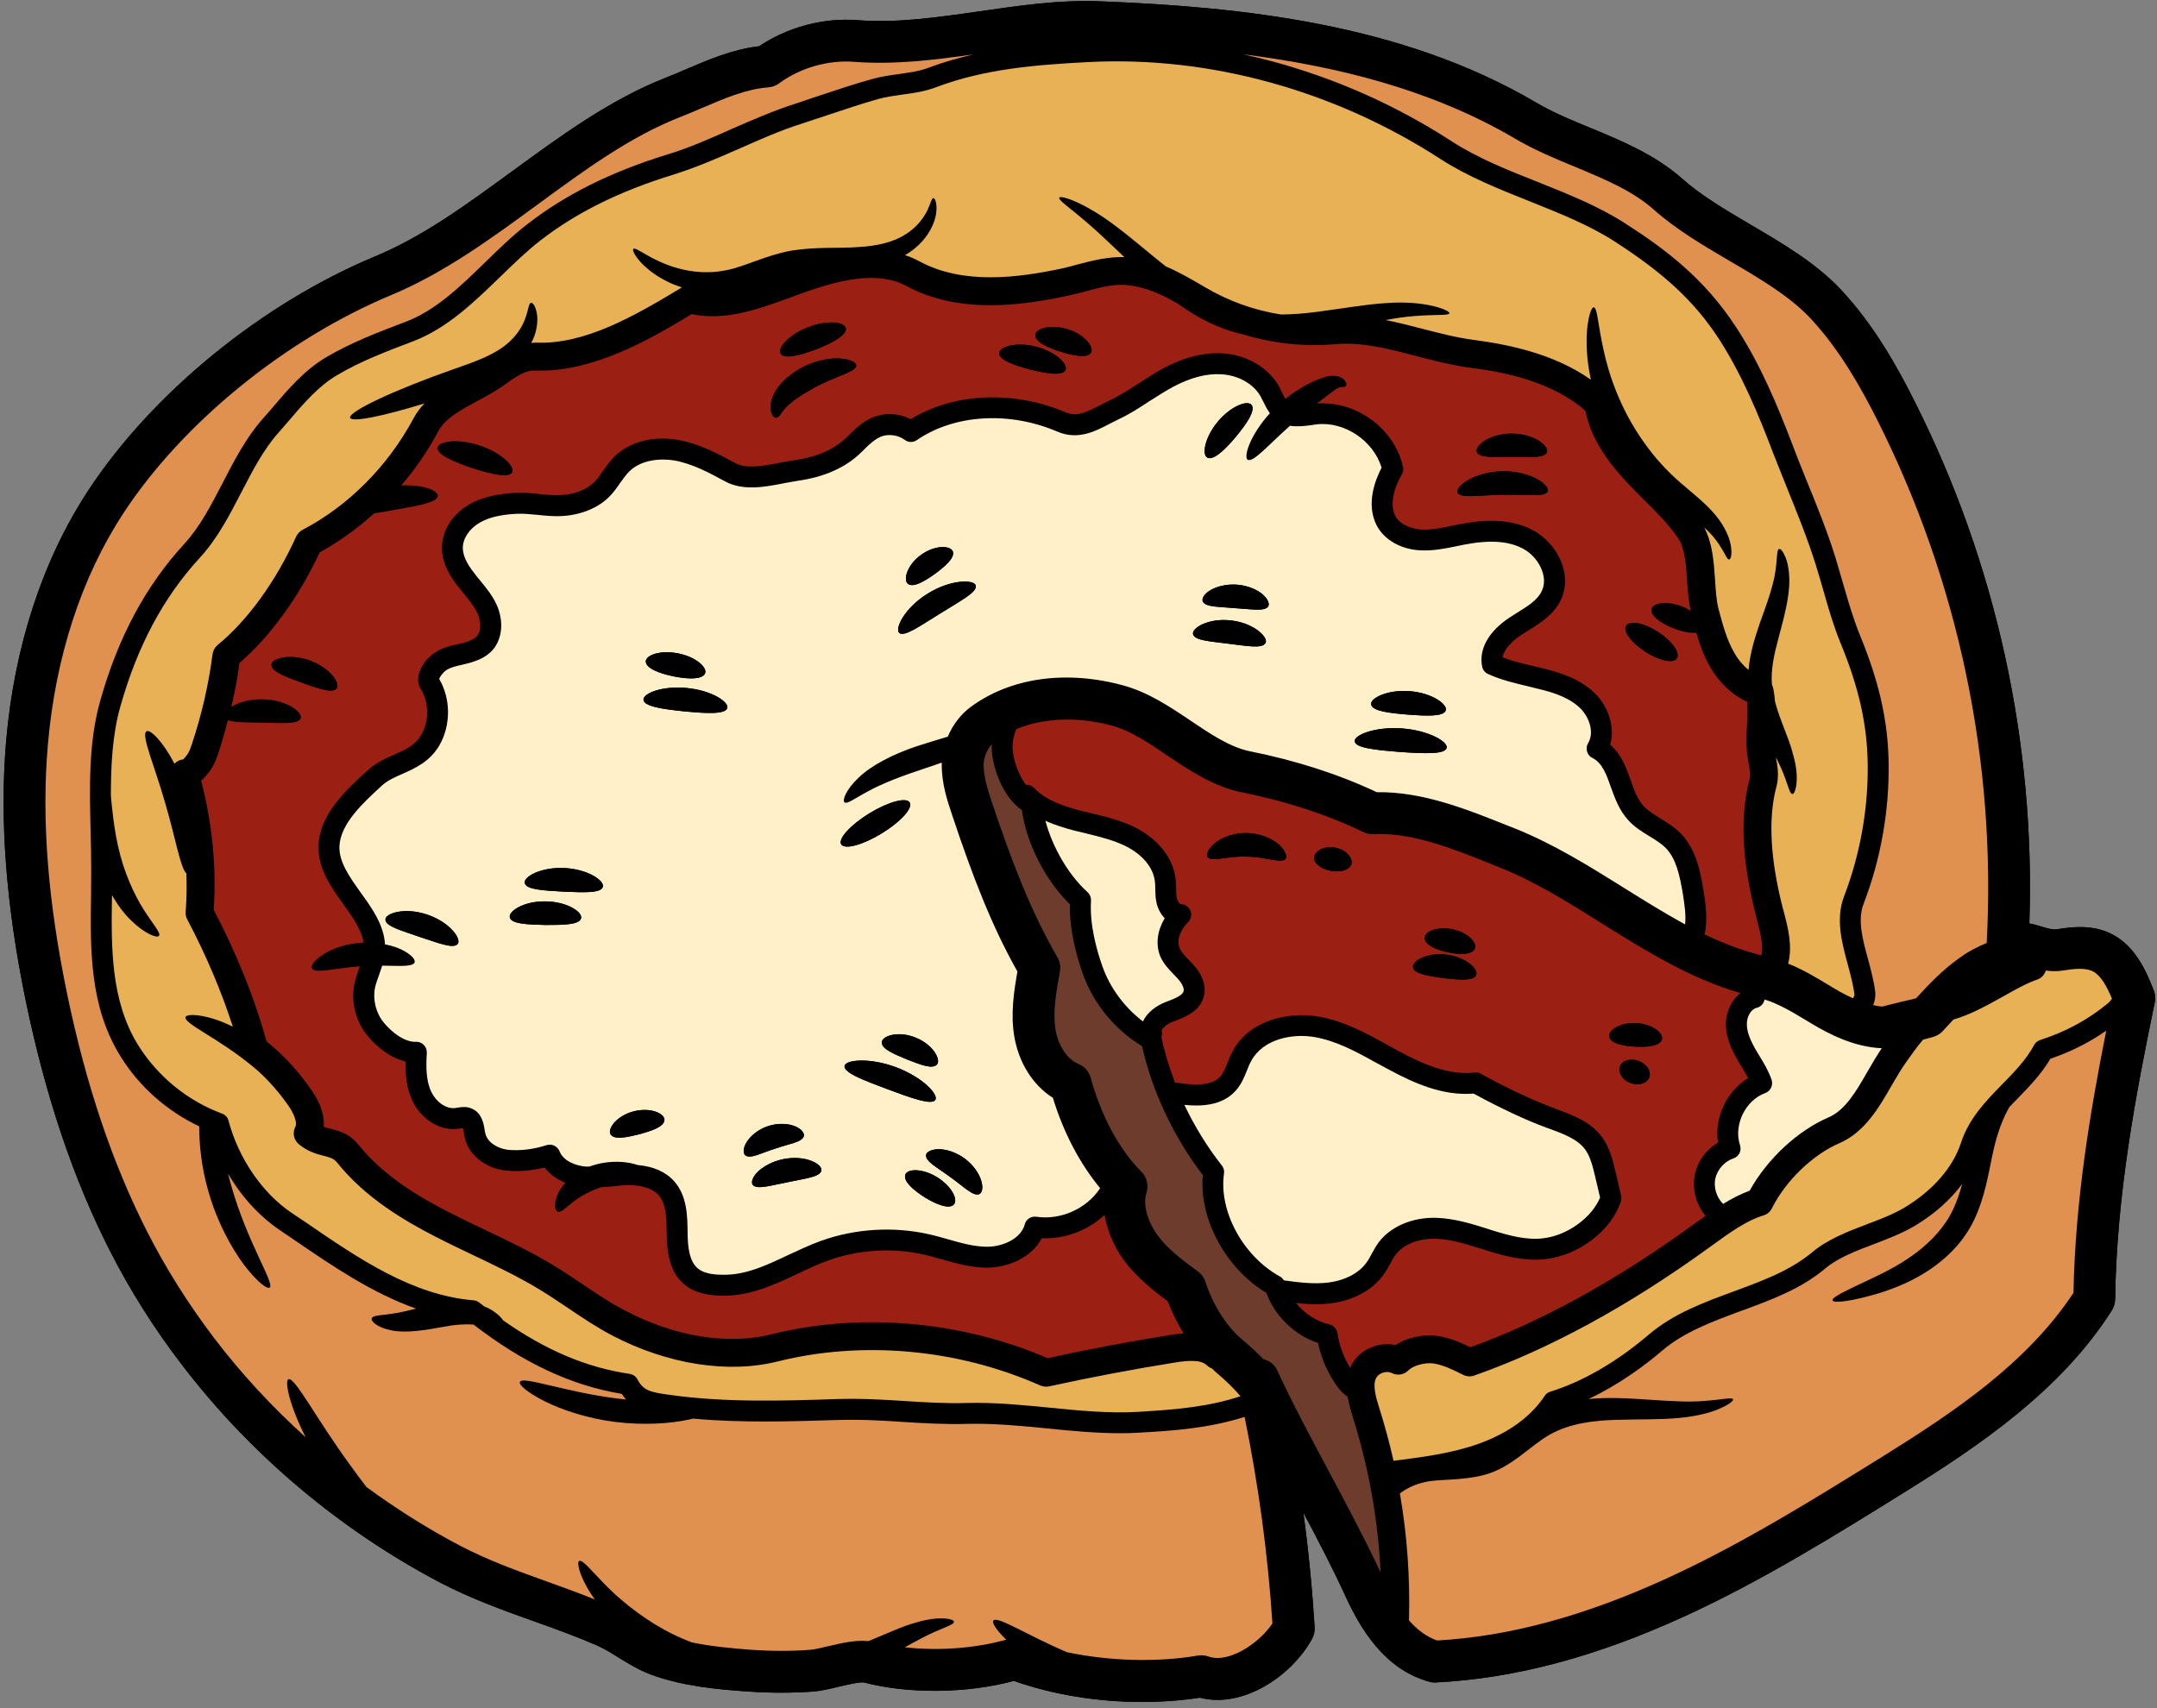 <?xml version="1.0" encoding="UTF-8"?><svg xmlns="http://www.w3.org/2000/svg" xmlns:xlink="http://www.w3.org/1999/xlink" height="95.3" preserveAspectRatio="xMidYMid meet" version="1.0" viewBox="3.8 16.5 120.3 95.3" width="120.3" zoomAndPan="magnify"><rect x="3.8" y="16.5" width="120.3" height="95.3" fill="#808080" stroke="none"/><g><g id="change1_1"><path d="M 9.93 86.273 C 11.043 88.457 12.371 90.574 13.891 92.559 C 17.711 97.586 22.707 101.809 28.332 104.773 C 30.059 105.676 31.848 106.32 33.574 106.938 C 34.734 107.348 35.934 107.785 37.078 108.281 C 37.473 108.453 37.871 108.695 38.281 108.953 C 38.836 109.293 39.402 109.645 40.078 109.902 C 41.824 110.555 43.805 110.742 45.531 110.859 C 46.77 110.945 47.992 110.945 49.16 110.859 C 49.57 110.828 50.039 110.719 50.527 110.602 C 50.957 110.5 51.742 110.312 51.977 110.352 C 54.496 111.008 57.734 110.969 60.348 110.266 C 62.52 111.035 65.016 111.441 67.48 111.441 C 68.578 111.441 69.668 111.363 70.719 111.203 C 73.055 111.816 75.793 110.062 76.973 107.926 C 77.082 107.73 77.129 107.504 77.121 107.285 C 76.988 105.148 76.781 103.008 76.492 100.883 C 77.332 102.457 78.156 104.043 78.848 105.559 C 79.637 107.266 80.965 109.605 83.496 110.305 C 83.617 110.344 83.742 110.359 83.867 110.352 C 88.258 110.137 92.793 108.93 97.75 106.664 C 102.059 104.688 106.129 102.16 110.059 99.715 C 114.141 97.172 118.73 94.09 121.578 89.602 C 121.695 89.414 121.758 89.207 121.766 88.988 C 121.844 83.176 122.902 77.605 123.977 72.406 C 124.023 72.18 124 71.949 123.914 71.738 C 123.547 70.812 122.941 69.258 121.504 68.57 C 120.484 68.082 119.371 68.191 118.516 68.34 C 118.289 68.367 118.047 68.305 117.668 68.191 C 117.465 68.129 117.23 68.059 116.98 68.012 C 117.324 57.934 115.121 47.891 110.578 38.883 C 109.652 37.031 108.336 34.648 106.469 32.656 C 105.078 31.172 103.234 30.09 101.445 29.039 C 100.02 28.199 98.676 27.41 97.602 26.453 C 96.105 25.133 94.293 24.379 92.543 23.652 C 91.438 23.203 90.402 22.77 89.461 22.215 C 81.938 17.789 72.945 16.879 65.133 16.574 C 62.875 16.48 60.629 16.816 58.449 17.129 C 56.078 17.469 53.836 17.797 51.609 17.625 C 49.727 17.477 47.711 18.02 46.141 19.078 C 44.668 19.25 43.316 19.824 42.008 20.387 C 41.629 20.551 41.246 20.715 40.871 20.859 C 37.801 22.074 35.055 24.09 32.391 26.035 C 29.824 27.91 27.406 29.684 24.734 30.797 C 18.41 33.426 12.281 38.438 8.723 43.859 C 6.172 47.742 4.594 52.582 4.141 57.855 C 3.77 62.238 4.133 67 5.254 72.414 C 6.367 77.738 7.891 82.266 9.93 86.273"/></g><g id="change1_2"><path d="M 69.809 71.801 C 69.855 71.637 69.738 71.371 69.496 71.105 C 69.426 71.023 69.344 70.945 69.266 70.859 C 69.008 70.594 68.719 70.297 68.531 69.895 C 68.207 69.156 68.379 68.352 68.758 67.723 C 68.531 67.488 68.379 67.188 68.309 66.891 C 68.238 66.602 68.238 66.324 68.23 66.082 C 68.23 65.934 68.23 65.793 68.207 65.652 C 68.121 64.898 67.52 64.176 66.609 63.715 C 65.934 63.375 65.18 63.188 64.379 62.992 C 64.152 62.938 63.926 62.883 63.699 62.828 C 63.203 62.695 62.652 62.535 62.105 62.285 C 62.488 63.738 63.383 65.305 64.457 66.27 C 64.59 66.395 64.656 66.562 64.648 66.742 C 64.566 68.051 64.945 69.449 65.281 70.398 C 65.707 71.613 66.52 72.695 67.543 73.48 C 67.762 73 68.262 72.609 68.805 72.398 L 68.914 72.359 C 69.301 72.203 69.738 72.043 69.809 71.801 Z M 74.766 107.062 C 74.516 103.203 73.988 99.336 73.215 95.539 C 71.172 96.184 69.227 96.309 67.344 96.418 C 66.984 96.441 66.625 96.449 66.262 96.449 C 64.906 96.449 63.539 96.316 62.215 96.184 C 60.754 96.035 59.242 95.898 57.797 95.926 C 56.504 95.965 55.312 95.891 54.16 95.82 C 52.996 95.742 51.797 95.672 50.535 95.711 C 47.883 95.793 45.16 95.883 42.453 95.633 C 42.375 95.648 42.305 95.672 42.227 95.688 C 41.191 95.91 39.723 96.02 38.109 95.82 C 36.508 95.617 35.105 95.133 34.164 94.66 C 33.219 94.184 32.719 93.742 32.797 93.586 C 32.969 93.242 35.293 94.152 38.273 94.52 C 38.43 94.535 38.57 94.551 38.719 94.574 C 38.633 94.48 38.555 94.371 38.477 94.254 C 35.645 93.781 32.992 92.535 30.207 90.387 C 29.73 90.355 29.188 90.387 28.539 90.512 C 27.531 90.699 26.441 90.879 25.648 90.715 C 24.844 90.566 24.457 90.184 24.535 90.039 C 24.605 89.859 25.039 89.883 25.676 89.781 C 26.051 89.734 26.496 89.625 27.008 89.5 C 24.582 88.645 22.379 87.152 20.23 85.68 L 19.406 85.121 C 18.254 84.336 17.258 83.246 16.52 81.969 C 16.574 82.172 16.621 82.383 16.684 82.594 C 17.578 85.797 19.133 88.094 18.84 88.324 C 18.699 88.434 18.113 87.984 17.406 87.051 C 16.715 86.125 15.914 84.684 15.422 82.957 C 15.043 81.645 14.91 80.375 14.91 79.332 C 13.121 78.484 11.578 77.129 10.531 75.441 C 8.785 72.641 8.832 69.465 8.879 66.395 C 8.879 65.91 8.887 65.426 8.887 64.953 C 8.887 64.277 8.871 63.594 8.855 62.891 C 8.793 60.441 8.73 57.906 9.395 55.578 C 10.391 52.039 11.93 49.176 14.086 46.832 C 14.965 45.867 15.578 44.676 16.23 43.418 C 16.863 42.195 17.516 40.926 18.449 39.867 C 18.637 39.66 18.824 39.441 19.012 39.223 C 19.883 38.195 20.793 37.137 21.988 36.43 C 23.398 35.598 24.93 35.016 26.418 34.453 C 28.098 33.816 29.453 32.5 30.883 31.109 C 31.621 30.387 32.391 29.637 33.219 29 C 35.324 27.359 37.871 26.09 40.996 25.125 C 42.234 24.754 43.441 24.215 44.613 23.691 C 45.75 23.195 46.918 22.684 48.133 22.293 C 48.598 22.137 49.066 21.98 49.531 21.824 C 50.488 21.508 51.484 21.172 52.48 20.898 C 52.988 20.762 53.477 20.691 53.961 20.629 C 54.535 20.543 55.09 20.473 55.609 20.27 C 56.434 19.961 57.266 19.727 58.105 19.531 C 55.922 19.844 53.672 20.121 51.43 19.949 C 49.984 19.836 48.418 20.285 47.254 21.148 C 47.074 21.281 46.863 21.359 46.645 21.375 C 45.434 21.461 44.219 21.98 42.926 22.535 C 42.523 22.703 42.125 22.879 41.73 23.031 C 38.934 24.129 36.422 25.973 33.77 27.918 C 31.211 29.793 28.566 31.73 25.633 32.953 C 19.719 35.418 13.984 40.086 10.676 45.137 C 8.344 48.699 6.887 53.164 6.469 58.059 C 6.109 62.207 6.469 66.75 7.543 71.941 C 8.605 77.051 10.07 81.395 12.008 85.207 C 13.059 87.277 14.32 89.266 15.75 91.152 C 17.258 93.133 18.977 94.984 20.848 96.676 C 19.945 94.902 19.656 93.516 19.891 93.438 C 20.238 93.297 21.438 95.641 23.32 98.215 C 23.633 98.652 23.941 99.062 24.238 99.453 C 25.887 100.656 27.613 101.754 29.418 102.703 C 31 103.535 32.633 104.121 34.359 104.742 C 35.215 105.047 36.094 105.371 36.977 105.723 C 36.898 105.613 36.828 105.512 36.758 105.41 C 36.109 104.395 35.957 103.652 36.102 103.578 C 36.273 103.48 36.719 104.043 37.488 104.836 C 38.25 105.621 39.395 106.609 40.844 107.41 C 41.371 107.699 41.883 107.926 42.391 108.121 C 43.48 108.344 44.641 108.453 45.695 108.531 C 46.824 108.609 47.938 108.609 48.988 108.531 C 49.215 108.516 49.602 108.422 49.992 108.332 C 50.762 108.148 51.547 107.973 52.23 108.047 C 53.207 107.66 54.094 107.219 54.895 107.008 C 56.152 106.625 57.012 106.797 57.004 106.969 C 57.004 107.164 56.27 107.316 55.227 107.871 C 54.941 108.02 54.613 108.195 54.262 108.391 C 56.129 108.602 58.191 108.453 59.918 107.965 C 59.367 107.434 59.102 107.008 59.203 106.898 C 59.43 106.633 61.055 107.699 63.297 108.664 C 65.66 109.16 68.293 109.246 70.609 108.852 C 70.805 108.82 71.016 108.836 71.203 108.906 C 72.266 109.293 73.957 108.254 74.766 107.062 Z M 80.801 104.223 C 80.656 101.273 80.141 98.363 79.246 95.539 C 79.145 95.203 79.027 94.816 78.957 94.41 C 78.766 94.285 78.586 94.121 78.422 93.898 C 77.879 93.156 77.496 92.309 77.309 91.414 C 76.012 90.988 74.883 89.898 74.43 88.621 C 72.164 87.27 70.656 84.469 70.883 82.047 C 69.273 79.953 68.051 77.363 67.496 74.859 C 65.973 73.941 64.766 72.469 64.176 70.781 C 63.832 69.801 63.438 68.359 63.469 66.945 C 62.098 65.605 61.039 63.523 60.789 61.684 C 59.863 61.055 59.289 59.711 59.141 58.637 C 59.109 58.434 59.109 58.223 59.109 58.02 C 58.844 58.324 58.66 58.754 58.66 59.148 C 58.652 59.84 58.902 60.598 59.125 61.266 C 60.246 64.609 61.297 67.355 62.773 69.895 C 62.914 70.137 62.961 70.414 62.914 70.688 C 62.707 71.832 62.512 72.945 62.664 73.91 C 62.812 74.828 63.32 75.59 63.949 75.852 C 64.285 75.992 64.531 76.273 64.629 76.617 C 65.227 78.785 66.207 80.598 67.461 81.867 C 67.762 82.172 67.871 82.629 67.738 83.043 C 67.535 83.656 67.777 84.59 68.332 85.367 C 68.875 86.133 69.676 86.746 70.594 87.414 C 70.797 87.555 70.945 87.758 71.023 87.992 C 71.457 89.312 72.207 90.488 73.062 91.211 C 73.52 91.594 73.918 91.961 74.258 92.316 C 74.594 92.402 74.891 92.613 75.035 92.949 C 75.895 94.809 76.953 96.781 77.977 98.699 C 78.949 100.527 79.953 102.402 80.801 104.223 Z M 93.039 83.301 L 92.754 82.086 C 92.629 81.566 92.496 81.02 92.207 80.621 C 91.781 80.039 90.973 79.742 90.195 79.457 L 90.078 79.418 C 88.879 78.973 87.578 78.367 85.984 77.504 C 84.273 77.645 82.66 76.918 81.301 76.188 L 80.656 75.84 C 79.473 75.184 78.359 74.57 77.121 74.352 C 75.879 74.133 74.234 74.461 73.582 75.684 C 73.488 75.848 73.418 76.023 73.348 76.203 C 73.199 76.578 73.031 76.996 72.711 77.348 C 71.934 78.211 70.727 78.219 69.855 78.133 C 70.43 79.34 71.141 80.5 71.949 81.52 C 72.051 81.645 72.09 81.805 72.066 81.961 C 71.762 84.062 73.133 86.582 75.191 87.711 C 75.285 87.758 75.348 87.836 75.402 87.922 C 76.242 88.039 77.098 88.148 77.922 88.039 C 78.848 87.914 79.621 87.5 80.031 86.902 C 80.133 86.762 80.219 86.605 80.297 86.449 C 80.414 86.242 80.531 86.023 80.684 85.812 C 81.355 84.918 82.562 84.398 83.906 84.434 C 84.918 84.469 85.867 84.762 86.777 85.051 L 87.066 85.145 C 87.969 85.422 88.926 85.688 89.852 85.578 C 91.199 85.43 92.582 84.426 93.039 83.301 Z M 97.781 68.066 C 97.836 67.559 97.758 67.008 97.656 66.359 C 97.477 65.312 97.281 64.395 96.699 63.801 C 96.449 63.551 96.137 63.359 95.805 63.156 C 95.398 62.906 94.977 62.652 94.629 62.27 C 94.105 61.711 93.859 61.008 93.633 60.387 C 93.383 59.672 93.156 59.055 92.613 58.781 C 92.465 58.707 92.355 58.582 92.316 58.426 C 92.27 58.27 92.285 58.098 92.371 57.957 C 92.73 57.359 92.434 56.535 91.984 56.059 C 91.383 55.438 90.473 55.141 89.75 54.965 C 89.531 54.91 89.316 54.855 89.09 54.801 C 88.301 54.613 87.492 54.426 86.785 54.094 C 86.613 54.016 86.496 53.859 86.461 53.68 C 86.266 52.715 86.824 51.719 87.992 50.949 C 88.133 50.855 88.281 50.77 88.418 50.676 C 88.996 50.32 89.539 49.984 89.781 49.484 C 90.195 48.652 89.57 47.539 88.738 47.105 C 87.93 46.676 86.879 46.605 85.43 46.887 L 85.02 46.973 C 84.375 47.105 83.703 47.238 83.004 47.199 C 81.93 47.145 81.004 46.613 80.586 45.82 C 79.953 44.605 80.523 43.223 80.855 42.586 C 80.398 41.09 78.793 39.992 77.23 40.172 C 77.129 40.188 77.02 40.203 76.91 40.219 C 76.562 40.266 76.148 40.312 75.746 40.25 C 74.531 41.332 73.691 42.312 73.395 42.148 C 73.133 42.023 73.504 40.781 74.625 39.551 C 74.477 39.348 74.359 39.121 74.258 38.91 C 74.195 38.797 74.141 38.68 74.082 38.57 C 73.676 37.895 72.852 37.434 71.926 37.379 C 71.109 37.324 70.207 37.559 69.242 38.07 C 68.805 38.305 68.387 38.578 67.941 38.855 C 67.398 39.215 66.836 39.582 66.23 39.867 C 66.051 39.953 65.879 40.039 65.715 40.125 C 64.875 40.57 63.918 41.066 62.773 40.578 C 60.09 39.426 57.02 39.613 54.934 41.051 C 54.73 41.191 54.457 41.191 54.254 41.035 C 53.922 40.793 53.469 40.711 53.074 40.809 C 52.645 40.918 52.211 41.355 51.859 41.707 C 50.793 42.777 49.359 43.168 48.359 43.309 C 48.109 43.348 47.836 43.402 47.562 43.449 C 46.484 43.664 45.254 43.898 44.258 43.363 C 43.355 42.871 42.414 42.367 41.418 42.188 C 40.633 42.055 39.551 42.141 38.883 42.809 C 38.711 42.988 38.555 43.207 38.391 43.434 C 38.211 43.695 38.02 43.969 37.77 44.219 C 37.152 44.832 36.234 45.215 35.184 45.285 C 34.727 45.316 34.254 45.27 33.793 45.223 C 33.387 45.184 33 45.145 32.648 45.16 C 32.02 45.191 31.219 45.277 30.578 45.641 C 29.996 45.969 29.613 46.523 29.613 47.059 C 29.613 47.469 29.816 47.93 30.27 48.496 C 30.359 48.621 30.457 48.738 30.555 48.855 C 30.898 49.277 31.266 49.711 31.504 50.246 C 31.91 51.16 31.816 52.148 31.266 52.77 C 30.844 53.234 30.254 53.422 29.684 53.555 L 29.59 53.578 C 29.242 53.656 28.922 53.727 28.68 53.891 C 28.504 54.016 28.332 54.254 28.293 54.371 C 28.953 55.492 28.953 56.984 28.285 58.113 C 27.754 58.992 26.969 59.344 26.277 59.656 C 25.832 59.848 25.422 60.027 25.086 60.332 L 25.023 60.395 C 24.074 61.266 22.77 62.457 22.73 63.723 C 22.707 64.594 23.289 65.406 23.902 66.27 C 24.543 67.156 25.203 68.074 25.273 69.18 C 25.633 69.246 25.957 69.355 26.207 69.48 C 26.734 69.738 26.984 70.027 26.922 70.191 C 26.805 70.445 26.082 70.375 25.117 70.367 C 25.062 70.539 25 70.711 24.945 70.875 C 24.852 71.133 24.762 71.371 24.715 71.605 C 24.582 72.273 24.77 73.016 25.203 73.543 C 25.641 74.074 26.348 74.641 27.008 74.617 C 27.188 74.609 27.328 74.68 27.445 74.797 C 27.551 74.91 27.613 75.074 27.605 75.238 C 27.559 75.977 27.551 76.758 27.848 77.395 C 28.074 77.891 28.617 78.375 29.188 78.312 L 29.305 78.289 C 29.516 78.258 29.809 78.203 30.121 78.344 C 30.672 78.586 30.773 79.168 30.828 79.52 C 30.836 79.59 30.852 79.656 30.867 79.719 C 30.984 80.25 31.59 80.578 32.137 80.641 C 32.82 80.703 33.559 80.613 34.273 80.383 C 34.57 80.281 34.891 80.438 35.008 80.723 C 35.215 81.27 35.91 81.52 36.438 81.574 C 36.516 81.574 36.594 81.574 36.68 81.574 C 36.695 81.566 36.711 81.555 36.734 81.551 C 37.605 81.246 38.414 81.277 38.961 81.379 C 39.113 81.41 39.246 81.449 39.363 81.488 C 40.234 81.566 40.934 81.867 41.402 82.398 C 42.125 83.207 42.141 84.352 42.148 85.262 C 42.156 86.031 42.234 86.855 42.723 87.262 C 43.09 87.562 43.664 87.609 44.125 87.609 C 45.379 87.633 46.535 87.09 47.75 86.512 C 48.336 86.242 48.949 85.953 49.586 85.719 C 51.492 85.035 53.633 84.902 55.617 85.352 C 55.969 85.43 56.309 85.531 56.652 85.625 C 57.406 85.844 58.113 86.039 58.832 86.047 C 58.84 86.047 58.844 86.047 58.852 86.047 C 59.719 86.047 60.734 85.609 60.953 84.801 C 61.023 84.516 61.305 84.328 61.609 84.375 C 62.945 84.574 64.402 83.93 65.148 82.793 C 65.148 82.785 65.156 82.785 65.156 82.777 C 64.035 81.418 63.125 79.715 62.52 77.738 C 61.414 77.043 60.605 75.777 60.363 74.281 C 60.16 73.043 60.348 71.816 60.543 70.695 C 59.078 68.09 58.027 65.328 56.918 62.012 C 56.645 61.203 56.309 60.207 56.324 59.125 C 56.324 59.094 56.324 59.062 56.324 59.039 C 56.016 59.148 55.695 59.266 55.367 59.367 C 54.078 59.793 52.98 60.215 52.238 60.629 C 51.484 61.023 51.051 61.375 50.902 61.258 C 50.762 61.164 50.965 60.559 51.688 59.879 C 52.395 59.195 53.609 58.566 54.949 58.121 C 55.562 57.926 56.129 57.75 56.66 57.594 C 56.934 56.941 57.367 56.363 57.926 55.945 C 60.145 54.301 63.25 53.859 66.457 54.738 C 67.84 55.117 69.039 55.918 70.199 56.699 C 71.332 57.461 72.406 58.184 73.52 58.41 C 76.109 58.93 78.492 59.703 80.586 60.691 C 83.129 60.652 85.602 61.641 87.797 62.52 L 88.266 62.703 C 90.449 63.578 92.457 64.828 94.41 66.051 C 95.547 66.766 96.66 67.449 97.781 68.066 Z M 101.297 76.641 C 101.188 76.43 101.055 76.211 100.922 75.984 C 100.836 75.852 100.758 75.723 100.684 75.582 C 100.379 75.051 100.027 74.336 100.059 73.535 C 100.082 72.945 100.363 72.289 100.867 71.895 C 98.066 71.086 95.578 69.535 93.164 68.027 C 91.227 66.812 89.391 65.66 87.402 64.875 L 86.926 64.68 C 84.77 63.816 82.523 62.922 80.398 63.031 C 80.195 63.039 80 63 79.832 62.914 C 77.844 61.949 75.566 61.203 73.062 60.699 C 71.488 60.379 70.168 59.492 68.891 58.637 C 67.848 57.926 66.859 57.266 65.84 56.984 C 63.902 56.457 61.996 56.543 60.48 57.172 C 60.309 57.586 60.23 58.035 60.293 58.473 C 60.379 59.086 60.652 59.785 61.008 60.277 C 61.172 60.27 61.336 60.324 61.461 60.449 C 62.129 61.141 63.109 61.469 63.988 61.703 C 64.215 61.754 64.434 61.809 64.648 61.863 C 65.48 62.059 66.34 62.27 67.141 62.672 C 68.402 63.32 69.234 64.379 69.363 65.516 C 69.391 65.691 69.395 65.879 69.395 66.059 C 69.395 66.27 69.402 66.465 69.441 66.625 C 69.488 66.82 69.613 66.938 69.652 66.938 C 69.887 66.938 70.105 67.086 70.191 67.305 C 70.281 67.52 70.227 67.77 70.059 67.941 C 69.684 68.305 69.383 68.93 69.598 69.418 C 69.699 69.629 69.895 69.832 70.098 70.043 C 70.191 70.137 70.281 70.227 70.367 70.328 C 70.898 70.914 71.094 71.551 70.93 72.117 C 70.703 72.922 69.91 73.223 69.336 73.449 L 69.227 73.488 C 68.836 73.637 68.562 73.91 68.594 74.027 C 68.625 74.141 68.609 74.25 68.578 74.359 L 68.578 74.367 C 68.75 75.207 69.016 76.055 69.336 76.906 C 69.363 76.906 69.395 76.891 69.426 76.898 C 70.344 77.035 71.348 77.105 71.848 76.57 C 72.027 76.367 72.145 76.078 72.266 75.77 C 72.352 75.551 72.438 75.332 72.555 75.129 C 73.48 73.395 75.676 72.922 77.324 73.207 C 78.75 73.449 80.008 74.141 81.223 74.812 L 81.852 75.16 C 83.105 75.832 84.586 76.5 86.039 76.328 C 86.156 76.312 86.281 76.336 86.383 76.398 C 88 77.277 89.297 77.883 90.48 78.32 L 90.59 78.367 C 91.492 78.695 92.512 79.066 93.148 79.93 C 93.578 80.523 93.742 81.207 93.891 81.82 L 94.215 83.207 C 94.238 83.309 94.23 83.418 94.199 83.52 C 93.672 85.145 91.859 86.527 89.984 86.738 C 88.832 86.871 87.695 86.559 86.715 86.258 L 86.426 86.164 C 85.547 85.891 84.723 85.625 83.875 85.602 C 82.91 85.578 82.062 85.914 81.629 86.504 C 81.512 86.66 81.418 86.84 81.324 87.012 C 81.223 87.199 81.113 87.391 80.988 87.57 C 80.391 88.434 79.324 89.027 78.07 89.199 C 77.777 89.234 77.48 89.254 77.184 89.254 C 76.812 89.254 76.445 89.219 76.078 89.18 C 76.555 89.773 77.23 90.223 77.941 90.379 C 78.172 90.434 78.352 90.629 78.391 90.863 C 78.492 91.555 78.742 92.215 79.105 92.816 C 79.129 92.746 79.152 92.684 79.184 92.621 C 79.652 91.766 80.703 91.328 81.637 91.531 C 82.336 91.066 83.293 90.918 83.992 91.027 C 84.66 91.129 85.27 91.391 85.805 91.656 C 89.734 90.238 93.883 87.961 98.145 84.879 L 98.441 84.668 C 98.605 84.551 98.77 84.434 98.922 84.32 C 98.387 83.688 98.152 82.801 98.332 81.984 C 98.488 81.262 98.969 80.613 99.617 80.242 C 99.398 78.855 100.098 77.371 101.297 76.641 Z M 102.035 69.793 C 102.16 69.23 101.973 68.5 101.785 67.793 L 101.715 67.496 C 100.945 64.512 100.836 61.973 101.375 59.973 C 101.445 59.711 101.375 59.352 101.312 59.008 C 101.156 58.191 101.195 57.547 101.234 56.922 C 101.258 56.496 101.281 56.09 101.242 55.641 C 100.418 55.281 99.703 54.605 99.172 53.695 C 98.824 53.09 98.59 52.426 98.402 51.789 C 98.082 51.836 97.617 51.742 97.125 51.547 C 96.395 51.262 95.828 50.832 95.906 50.48 C 95.98 50.125 96.762 49.992 97.609 50.328 C 97.785 50.395 97.949 50.48 98.09 50.574 C 97.988 50.062 97.934 49.508 97.895 48.965 C 97.836 48.031 97.773 47.066 97.398 46.531 C 96.867 45.75 96.191 45.074 95.477 44.367 C 95.148 44.047 94.832 43.719 94.52 43.387 C 93.211 41.992 92.465 40.695 92.223 39.418 C 90.363 37.77 87.664 37.246 85.766 37.008 C 84.754 36.875 83.75 36.609 82.777 36.359 C 81.215 35.949 79.734 35.566 78.266 35.699 C 76.523 35.855 74.742 35.652 73.062 35.133 C 72.883 35.094 72.695 35.043 72.508 34.992 C 71.348 34.633 70.359 34.066 69.496 33.441 C 68.562 32.906 67.676 32.492 66.602 32.398 C 65.887 32.336 65.133 32.539 64.324 32.758 C 63.996 32.844 63.66 32.93 63.336 33 C 60.676 33.566 57.242 34.02 54.355 32.453 C 52.754 31.59 50.652 32.121 48.809 32.758 C 48.496 32.867 48.18 32.984 47.859 33.102 C 46.156 33.723 44.234 34.43 42.375 34.02 C 40.125 35.387 36.867 37.301 33.629 37.168 C 33.109 37.145 32.547 37.52 31.934 37.969 C 31.457 38.312 30.93 38.602 30.414 38.871 C 29.508 39.363 28.641 39.824 28.246 40.555 C 27.668 41.645 26.969 42.656 26.176 43.582 C 27.375 43.512 28.254 43.867 28.215 44.172 C 28.176 44.535 27.094 44.715 25.816 44.941 C 25.406 45.02 25.016 45.082 24.664 45.137 C 23.73 45.984 22.715 46.715 21.633 47.309 C 20.473 49.797 18.863 52.016 17.156 53.484 C 17.051 54.301 16.895 55.117 16.699 55.934 C 17.09 55.695 17.703 55.484 18.449 55.508 C 19.812 55.531 20.723 56.262 20.566 56.582 C 20.418 56.914 19.492 56.832 18.426 56.816 C 17.609 56.793 16.879 56.816 16.512 56.676 C 16.348 57.297 16.176 57.91 15.977 58.52 C 15.852 58.879 15.711 59.258 15.438 59.594 L 15.383 59.656 C 15.289 59.773 15.172 59.918 15.02 60.051 C 15.633 62.41 15.883 64.883 15.719 67.25 C 17.004 69.707 18 72.172 18.668 74.594 C 19.664 75.395 20.52 76.344 21.234 77.402 C 21.695 78.086 21.906 78.766 21.855 79.355 C 21.973 79.402 22.098 79.434 22.246 79.465 C 22.691 79.582 23.305 79.742 23.809 80.375 C 25.211 82.125 27.211 83.285 28.797 84.102 C 29.48 84.453 30.176 84.785 30.867 85.113 C 32.152 85.727 33.48 86.355 34.727 87.121 C 35.262 87.445 35.777 87.797 36.297 88.141 C 37.098 88.684 37.863 89.199 38.68 89.617 C 41.434 91.066 44.398 91.539 46.816 90.934 C 51.781 89.695 57.383 90.176 62.223 92.262 C 64.496 91.766 66.805 91.328 69.102 90.965 C 69.285 90.934 69.535 90.902 69.809 90.879 C 69.473 90.316 69.164 89.727 68.93 89.09 C 67.965 88.371 67.109 87.672 66.426 86.723 C 65.965 86.07 65.559 85.199 65.406 84.273 C 64.465 85.145 63.18 85.633 61.902 85.57 C 61.344 86.66 59.996 87.215 58.824 87.215 C 57.953 87.207 57.125 86.973 56.34 86.754 C 56.016 86.66 55.688 86.566 55.352 86.488 C 53.594 86.086 51.68 86.203 49.984 86.816 C 49.395 87.027 48.809 87.305 48.25 87.57 C 46.988 88.164 45.688 88.777 44.172 88.777 C 44.156 88.777 44.133 88.777 44.109 88.777 C 43.457 88.77 42.625 88.691 41.977 88.156 C 41.121 87.445 40.996 86.309 40.98 85.293 C 40.973 84.48 40.965 83.656 40.531 83.168 C 40.078 82.66 39.238 82.605 38.789 82.613 C 38.492 82.621 38.203 82.652 37.918 82.684 C 37.73 82.699 37.543 82.715 37.355 82.723 C 37.293 82.746 37.23 82.762 37.168 82.785 C 36.531 83.012 36.02 83.332 35.676 83.617 C 35.316 83.891 35.098 84.148 34.922 84.094 C 34.75 84.062 34.656 83.641 34.93 83.066 C 35.016 82.871 35.16 82.668 35.332 82.477 C 34.891 82.297 34.469 82.031 34.172 81.629 C 33.449 81.805 32.711 81.867 32.02 81.797 C 30.883 81.68 29.941 80.934 29.723 79.969 C 29.707 79.883 29.691 79.797 29.676 79.707 C 29.66 79.629 29.637 79.504 29.621 79.426 C 29.582 79.426 29.527 79.434 29.496 79.441 L 29.344 79.465 C 28.332 79.598 27.281 78.941 26.789 77.875 C 26.473 77.191 26.402 76.445 26.418 75.715 C 25.676 75.535 24.922 75.035 24.309 74.289 C 23.641 73.488 23.359 72.391 23.57 71.371 C 23.641 71.055 23.738 70.758 23.848 70.477 C 23.855 70.453 23.855 70.43 23.871 70.406 C 22.496 70.5 21.391 70.828 21.203 70.523 C 21.117 70.367 21.336 70.051 21.836 69.738 C 22.316 69.418 23.094 69.141 23.988 69.086 C 24.02 69.086 24.051 69.086 24.082 69.086 C 23.965 68.367 23.477 67.676 22.953 66.945 C 22.254 65.973 21.531 64.953 21.562 63.684 C 21.617 61.926 23.133 60.543 24.238 59.531 L 24.301 59.477 C 24.773 59.039 25.32 58.797 25.801 58.59 C 26.418 58.316 26.945 58.082 27.281 57.516 C 27.746 56.738 27.738 55.695 27.266 54.926 C 26.828 54.215 27.461 53.305 28.027 52.926 C 28.449 52.637 28.914 52.527 29.336 52.434 L 29.418 52.418 C 29.777 52.332 30.184 52.223 30.395 51.992 C 30.672 51.68 30.609 51.121 30.441 50.73 C 30.262 50.336 29.965 49.977 29.652 49.594 C 29.551 49.469 29.453 49.344 29.352 49.223 C 28.961 48.723 28.441 47.961 28.449 47.051 C 28.449 46.094 29.047 45.16 30.004 44.621 C 30.859 44.141 31.832 44.031 32.586 43.992 C 33.031 43.969 33.48 44.016 33.918 44.062 C 34.336 44.102 34.742 44.141 35.105 44.117 C 35.879 44.07 36.523 43.805 36.945 43.395 C 37.121 43.215 37.27 42.996 37.434 42.762 C 37.621 42.508 37.809 42.234 38.055 41.984 C 38.898 41.145 40.227 40.793 41.621 41.043 C 42.801 41.246 43.867 41.828 44.816 42.336 C 45.441 42.676 46.453 42.484 47.34 42.305 C 47.641 42.25 47.93 42.195 48.195 42.156 C 49.027 42.039 50.195 41.719 51.035 40.879 C 51.484 40.43 52.047 39.867 52.777 39.684 C 53.383 39.52 54.039 39.598 54.59 39.887 C 56.977 38.414 60.324 38.258 63.234 39.504 C 63.84 39.762 64.34 39.527 65.18 39.09 C 65.359 38.996 65.535 38.906 65.723 38.82 C 66.27 38.555 66.773 38.227 67.312 37.887 C 67.754 37.598 68.215 37.293 68.695 37.035 C 69.848 36.422 70.961 36.148 72.004 36.211 C 73.309 36.297 74.484 36.973 75.086 37.977 C 75.16 38.109 75.23 38.25 75.301 38.391 C 75.363 38.523 75.426 38.641 75.488 38.75 C 76.25 38.141 77.027 37.738 77.668 37.543 C 78.039 37.41 78.516 37.449 78.719 37.645 C 78.934 37.832 78.91 38.016 78.844 38.055 C 78.766 38.102 78.648 38.078 78.523 38.109 C 78.383 38.148 78.289 38.211 78.07 38.383 C 77.84 38.562 77.551 38.773 77.246 39.012 C 79.426 38.844 81.566 40.391 82.047 42.539 C 82.086 42.676 82.062 42.832 81.984 42.965 C 81.598 43.609 81.27 44.605 81.617 45.277 C 81.891 45.789 82.547 46.008 83.066 46.039 C 83.617 46.07 84.188 45.953 84.777 45.828 L 85.207 45.742 C 86.297 45.531 87.891 45.34 89.281 46.07 C 90.621 46.777 91.562 48.527 90.832 50.008 C 90.434 50.801 89.695 51.262 89.035 51.672 C 88.902 51.75 88.77 51.836 88.637 51.922 C 88.164 52.23 87.68 52.707 87.602 53.172 C 88.141 53.375 88.754 53.523 89.352 53.664 C 89.586 53.719 89.82 53.773 90.039 53.828 C 90.91 54.051 92.023 54.418 92.824 55.25 C 93.477 55.934 93.891 57.039 93.602 58.043 C 94.223 58.559 94.488 59.312 94.738 59.996 C 94.93 60.566 95.125 61.094 95.477 61.477 C 95.727 61.738 96.059 61.941 96.41 62.16 C 96.793 62.395 97.18 62.637 97.523 62.977 C 98.418 63.879 98.645 65.203 98.805 66.168 C 98.922 66.898 99.062 67.77 98.867 68.625 C 99.895 69.117 100.945 69.52 102.035 69.793 Z M 106.648 66.5 C 107.543 64.168 108.004 61.602 107.965 59.094 C 107.934 56.914 107.473 54.855 106.469 52.418 C 106.051 51.391 105.746 50.34 105.461 49.324 C 105.328 48.879 105.203 48.426 105.062 47.984 C 104.617 46.566 104.043 45.145 103.488 43.773 C 103.211 43.074 102.93 42.383 102.656 41.68 C 101.863 39.59 100.945 37.387 99.676 35.418 C 98.324 33.34 96.637 31.762 93.844 29.965 C 92.41 29.039 90.73 28.379 89.113 27.73 C 87.422 27.055 85.672 26.363 84.133 25.367 C 78.227 21.539 71.266 19.617 64.527 19.961 C 61.602 20.113 58.754 20.332 56.023 21.359 C 55.375 21.609 54.738 21.695 54.113 21.777 C 53.656 21.844 53.219 21.902 52.793 22.02 C 51.828 22.293 50.848 22.621 49.906 22.938 C 49.43 23.094 48.965 23.25 48.488 23.406 C 47.34 23.77 46.195 24.277 45.09 24.766 C 43.883 25.297 42.641 25.84 41.34 26.246 C 38.352 27.164 35.926 28.371 33.934 29.918 C 33.164 30.516 32.445 31.219 31.691 31.949 C 30.238 33.355 28.734 34.82 26.828 35.543 C 25.391 36.09 23.902 36.648 22.59 37.434 C 21.555 38.039 20.715 39.027 19.898 39.984 C 19.703 40.203 19.516 40.43 19.32 40.648 C 18.488 41.59 17.898 42.738 17.266 43.953 C 16.605 45.23 15.93 46.543 14.941 47.617 C 12.91 49.828 11.465 52.535 10.516 55.898 C 10.07 57.461 9.984 59.172 9.984 60.891 C 10.062 61.738 10.164 62.719 10.391 63.73 C 10.715 65.195 11.293 66.414 11.82 67.25 C 12.344 68.074 12.785 68.547 12.668 68.703 C 12.574 68.844 11.898 68.617 11.098 67.832 C 10.73 67.473 10.367 67 10.047 66.43 C 10 69.324 9.961 72.32 11.516 74.82 C 12.605 76.555 14.258 77.906 16.176 78.617 C 16.355 78.68 16.496 78.824 16.543 79.012 C 17.102 81.113 18.418 83.043 20.059 84.156 L 20.895 84.715 C 23.785 86.699 26.789 88.754 30.207 89.035 C 30.324 89.043 30.43 89.09 30.523 89.156 C 30.617 89.234 30.711 89.305 30.805 89.375 C 31.023 89.461 31.211 89.562 31.371 89.68 C 31.598 89.836 31.754 90 31.863 90.156 C 34.234 91.82 36.508 92.785 38.926 93.141 C 39.105 93.172 39.27 93.281 39.355 93.453 C 39.684 94.074 40.07 94.16 41.137 94.309 C 44.258 94.746 47.434 94.645 50.496 94.543 C 51.82 94.504 53.043 94.574 54.23 94.652 C 55.359 94.723 56.527 94.801 57.766 94.762 C 59.289 94.723 60.84 94.879 62.332 95.023 C 63.957 95.188 65.645 95.352 67.273 95.258 C 69.457 95.125 71.184 94.977 72.984 94.387 C 72.648 93.98 72.164 93.508 71.566 93.004 C 71.504 92.949 71.457 92.887 71.395 92.84 C 71.293 92.801 71.203 92.746 71.117 92.668 C 70.773 92.324 70.027 92.395 69.344 92.504 C 67 92.879 64.629 93.328 62.309 93.836 C 62.254 93.852 62.199 93.852 62.145 93.852 C 62.035 93.852 61.926 93.828 61.824 93.789 C 57.242 91.75 51.914 91.266 47.191 92.441 C 44.414 93.141 41.043 92.613 37.957 91.004 C 37.059 90.535 36.234 89.977 35.426 89.43 C 34.93 89.098 34.43 88.762 33.918 88.449 C 32.734 87.727 31.441 87.113 30.199 86.52 C 29.488 86.18 28.781 85.844 28.082 85.484 C 26.363 84.598 24.184 83.332 22.598 81.348 C 22.418 81.129 22.238 81.074 21.848 80.973 C 21.453 80.871 20.949 80.738 20.449 80.312 C 20.176 80.07 20.105 79.68 20.27 79.363 C 20.379 79.16 20.246 78.73 19.945 78.266 C 19.453 77.543 18.887 76.883 18.238 76.281 C 18.145 76.203 18.051 76.117 17.953 76.039 C 16.008 74.414 14.039 73.605 14.148 73.238 C 14.195 73.078 14.777 73.059 15.656 73.316 C 16 73.418 16.379 73.574 16.785 73.77 C 16.148 71.793 15.297 69.785 14.238 67.777 C 14.172 67.645 14.141 67.496 14.156 67.348 C 14.211 66.648 14.219 65.934 14.195 65.219 C 13.867 64.945 13.594 63.266 13.02 61.32 C 12.41 59.18 11.656 57.5 11.969 57.297 C 12.172 57.156 12.887 57.863 13.531 59.102 C 13.664 58.961 13.836 58.879 14.023 58.859 C 14.07 58.805 14.133 58.73 14.18 58.676 L 14.238 58.598 C 14.34 58.473 14.418 58.254 14.496 58.027 C 15.043 56.387 15.438 54.691 15.656 52.98 C 15.688 52.785 15.789 52.605 15.938 52.48 C 17.602 51.121 19.203 48.91 20.324 46.418 C 20.402 46.266 20.52 46.133 20.676 46.055 C 23.234 44.715 25.438 42.508 26.875 39.816 C 27.039 39.512 27.242 39.246 27.477 39.004 C 25.141 39.723 23.422 40.07 23.328 39.805 C 23.211 39.465 25.832 38.234 29.195 37.059 C 30.035 36.766 30.781 36.5 31.383 36.156 C 31.988 35.824 32.414 35.418 32.711 35 C 33.301 34.156 33.223 33.434 33.41 33.395 C 33.496 33.371 33.645 33.527 33.723 33.895 C 33.809 34.25 33.793 34.82 33.527 35.434 C 33.496 35.496 33.457 35.566 33.426 35.629 C 33.512 35.621 33.598 35.613 33.691 35.613 C 36.367 35.723 39.066 34.211 41.832 32.531 C 41.645 32.469 41.457 32.406 41.293 32.336 C 39.559 31.566 38.996 30.461 39.121 30.387 C 39.27 30.238 40.047 31.023 41.605 31.465 C 42.375 31.676 43.34 31.785 44.344 31.566 C 45.355 31.363 46.469 30.758 47.914 30.484 C 49.34 30.254 50.605 30.367 51.688 30.281 C 52.77 30.223 53.688 29.98 54.316 29.566 C 54.965 29.156 55.336 28.617 55.523 28.23 C 55.711 27.824 55.758 27.551 55.859 27.551 C 55.938 27.547 56.078 27.824 56.016 28.363 C 55.953 28.898 55.625 29.668 54.879 30.305 C 54.699 30.461 54.496 30.602 54.27 30.734 C 54.551 30.82 54.824 30.938 55.094 31.086 C 57.539 32.406 60.613 31.988 63.008 31.48 C 63.312 31.41 63.613 31.336 63.926 31.246 C 64.75 31.031 65.605 30.812 66.512 30.844 C 66.145 30.5 65.801 30.168 65.48 29.871 C 63.934 28.387 62.797 27.699 62.875 27.527 C 62.938 27.367 64.309 27.793 66.082 29.156 C 66.906 29.77 67.809 30.562 68.82 31.363 C 69.582 31.684 70.281 32.098 71.008 32.523 C 72.305 33.293 73.746 33.809 75.238 34.043 C 75.922 34.043 76.609 33.98 77.254 33.895 C 78.656 33.715 79.953 33.48 81.066 33.41 C 83.332 33.23 84.699 33.832 84.637 33.973 C 84.586 34.172 83.277 33.934 81.184 34.336 C 81.145 34.336 81.113 34.344 81.074 34.352 C 81.781 34.492 82.484 34.672 83.168 34.852 C 84.141 35.098 85.051 35.34 85.969 35.457 C 87.844 35.707 90.441 36.203 92.527 37.684 C 92.41 37.129 92.332 36.602 92.309 36.141 C 92.207 34.562 92.527 33.621 92.684 33.645 C 92.895 33.652 92.91 34.594 93.234 36.02 C 93.531 37.434 94.191 39.348 95.453 41.129 C 96.074 42.023 96.785 42.785 97.5 43.41 C 98.223 44.031 98.969 44.613 99.492 45.254 C 100.012 45.883 100.277 46.531 100.34 46.988 C 100.41 47.457 100.324 47.703 100.238 47.711 C 100.051 47.727 99.879 46.832 98.844 45.922 C 99.305 46.77 99.383 47.828 99.453 48.855 C 99.492 49.461 99.531 50.039 99.648 50.473 C 99.871 51.32 100.105 52.195 100.527 52.918 C 100.742 53.305 101.023 53.625 101.32 53.875 C 101.406 52.832 101.723 51.945 101.98 51.172 C 102.27 50.371 102.52 49.688 102.664 49.105 C 102.977 47.945 102.836 47.191 103.023 47.121 C 103.109 47.098 103.25 47.262 103.398 47.625 C 103.535 47.992 103.629 48.559 103.582 49.246 C 103.535 49.93 103.359 50.715 103.141 51.523 C 102.93 52.34 102.664 53.203 102.617 54.07 C 102.605 54.277 102.605 54.488 102.625 54.699 C 102.656 54.77 102.688 54.84 102.703 54.926 C 102.75 55.18 102.781 55.414 102.797 55.641 C 103.078 56.715 103.598 57.719 103.809 58.613 C 104.199 59.926 103.926 60.828 103.762 60.789 C 103.566 60.777 103.496 60.02 102.938 58.93 C 102.914 58.867 102.875 58.797 102.844 58.738 C 102.93 59.203 103.039 59.781 102.875 60.379 C 102.41 62.121 102.523 64.387 103.219 67.117 L 103.297 67.398 C 103.52 68.262 103.785 69.285 103.527 70.254 C 104.301 70.562 105 70.977 105.684 71.387 L 106.043 71.605 C 106.355 71.793 106.734 72.004 107.148 72.188 C 107.195 72.109 107.234 72.027 107.227 71.957 C 107.156 71.441 107.016 70.898 106.859 70.32 C 106.516 69.062 106.168 67.754 106.648 66.5 Z M 107.965 76.258 C 108.215 75.832 108.469 75.387 108.75 74.973 C 107.203 74.91 105.785 74.172 104.844 73.605 L 104.48 73.387 C 103.707 72.922 102.969 72.484 102.215 72.258 C 102.168 72.477 102.012 72.664 101.777 72.719 C 101.445 72.797 101.234 73.215 101.227 73.574 C 101.203 74.078 101.469 74.602 101.691 75.008 C 101.77 75.129 101.84 75.262 101.918 75.387 C 102.176 75.809 102.434 76.234 102.605 76.734 C 102.703 77.027 102.551 77.363 102.254 77.473 C 101.141 77.875 100.473 79.262 100.844 80.383 C 100.891 80.531 100.883 80.695 100.812 80.832 C 100.742 80.973 100.617 81.074 100.473 81.121 C 99.98 81.285 99.586 81.734 99.469 82.234 C 99.359 82.738 99.539 83.309 99.902 83.656 C 100.371 83.371 100.859 83.113 101.383 82.918 C 102.355 81.16 104.051 79.574 105.777 78.832 C 106.719 78.43 107.324 77.371 107.965 76.258 Z M 114.602 69.102 C 115.145 59.023 113.035 48.941 108.5 39.93 C 107.637 38.219 106.43 36.027 104.773 34.258 C 103.605 33.016 101.98 32.059 100.262 31.055 C 98.805 30.199 97.297 29.312 96.051 28.207 C 94.855 27.141 93.289 26.492 91.648 25.809 C 90.52 25.344 89.359 24.859 88.281 24.223 C 83.648 21.5 78.352 20.191 73.141 19.531 C 77.215 20.418 81.184 22.059 84.77 24.387 C 86.211 25.32 87.906 25.996 89.539 26.641 C 91.215 27.312 92.949 27.996 94.473 28.984 C 96.629 30.367 98.867 32.027 100.648 34.789 C 101.988 36.844 102.93 39.113 103.754 41.27 C 104.012 41.961 104.293 42.648 104.57 43.34 C 105.141 44.73 105.723 46.172 106.176 47.633 C 106.312 48.094 106.445 48.543 106.578 49.004 C 106.875 50.031 107.156 51.012 107.551 51.977 C 108.609 54.559 109.102 56.746 109.133 59.07 C 109.172 61.73 108.688 64.449 107.738 66.914 C 107.387 67.816 107.676 68.891 107.988 70.02 C 108.145 70.609 108.309 71.219 108.383 71.816 C 108.414 72.094 108.359 72.344 108.27 72.57 C 108.438 72.609 108.609 72.641 108.789 72.648 C 109.078 72.57 109.457 72.477 109.84 72.383 C 110.137 72.32 110.422 72.25 110.664 72.188 C 111.379 71.402 112.133 70.617 113.055 69.957 C 113.551 69.59 114.07 69.32 114.602 69.102 Z M 119.441 88.621 C 119.543 83.492 120.352 78.609 121.27 73.992 C 120.328 74.648 119.301 75.168 118.156 75.559 C 117.637 76.438 116.949 77.137 116.289 77.816 C 116.148 77.961 116.008 78.102 115.867 78.25 C 115.84 78.312 115.801 78.367 115.77 78.43 C 115.41 79.105 115.121 79.945 114.91 80.988 C 114.688 82.016 114.508 83.246 113.926 84.496 C 113.34 85.766 112.352 86.707 111.402 87.34 C 110.438 87.984 109.48 88.355 108.68 88.613 C 107.07 89.105 106.059 89.207 106.004 89.043 C 105.941 88.855 106.891 88.434 108.336 87.75 C 109.062 87.398 109.895 86.973 110.703 86.355 C 111.504 85.742 112.273 84.949 112.742 83.938 C 112.949 83.492 113.105 83.02 113.238 82.543 C 112.57 83.434 111.676 84.234 110.594 84.879 C 109.902 85.293 109.109 85.594 108.336 85.891 C 107.344 86.266 106.32 86.652 105.605 87.254 C 104.246 88.402 102.551 89.027 100.906 89.625 C 99.273 90.23 97.734 90.801 96.52 91.828 C 95.523 92.684 94.082 93.742 92.395 94.543 C 92.949 94.488 93.484 94.48 93.973 94.488 C 95.289 94.52 96.426 94.645 97.367 94.668 C 99.258 94.762 100.371 94.371 100.457 94.559 C 100.488 94.637 100.246 94.844 99.723 95.07 C 99.203 95.312 98.395 95.508 97.398 95.602 C 96.402 95.695 95.227 95.664 93.973 95.703 C 92.73 95.734 91.398 95.883 90.258 96.512 C 89.137 97.141 88.109 98.363 86.613 98.766 C 85.199 99.133 84.055 98.977 83.215 99.188 C 82.648 99.32 82.203 99.555 81.875 99.809 C 82.281 102.145 82.445 104.508 82.383 106.891 C 82.871 107.449 83.387 107.816 83.953 108.012 C 87.977 107.785 92.176 106.648 96.777 104.539 C 100.953 102.625 104.953 100.137 108.828 97.73 C 112.773 95.273 116.844 92.551 119.441 88.621 Z M 121.34 72.484 C 121.426 72.422 121.512 72.32 121.59 72.211 C 121.301 71.527 120.973 70.906 120.5 70.672 C 120.07 70.469 119.426 70.547 118.902 70.633 C 118.539 70.695 118.203 70.68 117.898 70.641 C 117.828 70.867 117.668 71.055 117.426 71.141 C 116.816 71.348 116.148 71.73 115.441 72.129 C 114.562 72.617 113.66 73.113 112.75 73.371 C 112.547 73.582 112.352 73.801 112.156 74.012 C 112.02 74.164 111.84 74.273 111.637 74.336 C 111.48 74.383 111.277 74.438 111.055 74.492 C 110.75 74.852 110.461 75.246 110.184 75.645 L 110.129 75.723 C 109.848 76.109 109.59 76.562 109.309 77.035 C 108.609 78.258 107.809 79.652 106.395 80.266 C 104.906 80.902 103.398 82.359 102.625 83.898 C 102.531 84.094 102.363 84.234 102.16 84.297 C 101.172 84.598 100.254 85.277 99.359 85.922 L 99.055 86.141 C 94.559 89.391 90.168 91.773 86.016 93.234 C 85.812 93.305 85.594 93.289 85.41 93.195 C 84.863 92.926 84.312 92.645 83.758 92.559 C 83.285 92.488 82.598 92.676 82.344 92.949 C 82.102 93.188 81.734 93.25 81.426 93.094 C 81.145 92.949 80.711 93.078 80.555 93.359 C 80.328 93.781 80.555 94.496 80.73 95.062 C 81.035 96.035 81.301 97.008 81.52 97.988 C 83.113 97.785 84.754 97.578 86.266 97.039 C 87.414 96.629 88.988 95.828 89.953 94.363 C 90.023 94.254 90.141 94.168 90.266 94.129 C 92.062 93.578 93.969 92.473 95.766 90.941 C 97.133 89.773 98.844 89.145 100.504 88.535 C 102.121 87.938 103.645 87.375 104.859 86.363 C 105.723 85.633 106.836 85.207 107.918 84.793 C 108.68 84.508 109.387 84.234 109.996 83.875 C 111.582 82.926 112.711 81.645 113.168 80.25 C 113.621 78.871 114.555 77.922 115.457 76.996 C 116.141 76.297 116.797 75.629 117.246 74.797 C 117.316 74.664 117.441 74.562 117.582 74.516 C 119.012 74.055 120.242 73.387 121.34 72.484 Z M 123.914 71.738 C 124 71.949 124.023 72.18 123.977 72.406 C 122.902 77.605 121.844 83.176 121.766 88.988 C 121.758 89.207 121.695 89.414 121.578 89.602 C 118.73 94.09 114.141 97.172 110.059 99.715 C 106.129 102.16 102.059 104.688 97.75 106.664 C 92.793 108.93 88.258 110.137 83.867 110.352 C 83.742 110.359 83.617 110.344 83.496 110.305 C 80.965 109.605 79.637 107.266 78.848 105.559 C 78.156 104.043 77.332 102.457 76.492 100.883 C 76.781 103.008 76.988 105.148 77.121 107.285 C 77.129 107.504 77.082 107.73 76.973 107.926 C 75.793 110.062 73.055 111.816 70.719 111.203 C 69.668 111.363 68.578 111.441 67.48 111.441 C 65.016 111.441 62.52 111.035 60.348 110.266 C 57.734 110.969 54.496 111.008 51.977 110.352 C 51.742 110.312 50.957 110.5 50.527 110.602 C 50.039 110.719 49.57 110.828 49.16 110.859 C 47.992 110.945 46.77 110.945 45.535 110.859 C 43.805 110.742 41.824 110.555 40.078 109.902 C 39.402 109.645 38.836 109.293 38.281 108.953 C 37.871 108.695 37.473 108.453 37.078 108.281 C 35.934 107.785 34.734 107.348 33.574 106.938 C 31.848 106.32 30.059 105.676 28.332 104.773 C 22.707 101.809 17.711 97.586 13.891 92.559 C 12.371 90.574 11.043 88.457 9.93 86.273 C 7.891 82.266 6.367 77.738 5.254 72.414 C 4.133 67 3.77 62.238 4.141 57.855 C 4.594 52.582 6.172 47.742 8.723 43.859 C 12.281 38.438 18.41 33.426 24.734 30.797 C 27.406 29.684 29.824 27.91 32.391 26.035 C 35.055 24.09 37.801 22.074 40.871 20.859 C 41.246 20.715 41.629 20.551 42.008 20.387 C 43.316 19.828 44.668 19.25 46.141 19.078 C 47.711 18.02 49.727 17.477 51.609 17.625 C 53.836 17.797 56.078 17.469 58.449 17.129 C 60.629 16.816 62.875 16.48 65.133 16.574 C 72.945 16.879 81.938 17.789 89.461 22.215 C 90.402 22.77 91.438 23.203 92.543 23.652 C 94.293 24.379 96.105 25.133 97.602 26.453 C 98.676 27.41 100.02 28.199 101.445 29.039 C 103.234 30.09 105.078 31.172 106.469 32.656 C 108.336 34.648 109.652 37.031 110.578 38.883 C 115.121 47.891 117.324 57.934 116.98 68.012 C 117.23 68.059 117.465 68.129 117.668 68.191 C 118.047 68.305 118.289 68.367 118.516 68.34 C 119.371 68.191 120.484 68.082 121.504 68.57 C 122.941 69.258 123.547 70.812 123.914 71.738"/></g><g id="change2_1"><path d="M 121.59 72.211 C 121.512 72.32 121.426 72.422 121.34 72.484 C 120.242 73.387 119.012 74.055 117.582 74.516 C 117.441 74.562 117.316 74.664 117.246 74.797 C 116.797 75.629 116.141 76.297 115.457 76.996 C 114.555 77.922 113.621 78.871 113.168 80.25 C 112.711 81.645 111.582 82.926 109.996 83.875 C 109.387 84.234 108.68 84.508 107.918 84.793 C 106.836 85.207 105.723 85.633 104.859 86.363 C 103.645 87.375 102.121 87.938 100.504 88.535 C 98.844 89.145 97.133 89.773 95.766 90.941 C 93.969 92.473 92.062 93.578 90.266 94.129 C 90.141 94.168 90.023 94.254 89.953 94.363 C 88.988 95.828 87.414 96.629 86.266 97.039 C 84.754 97.578 83.113 97.785 81.52 97.988 C 81.301 97.008 81.035 96.035 80.73 95.062 C 80.555 94.496 80.328 93.781 80.555 93.359 C 80.711 93.078 81.145 92.949 81.426 93.094 C 81.734 93.25 82.102 93.188 82.344 92.949 C 82.598 92.676 83.285 92.488 83.758 92.559 C 84.312 92.645 84.863 92.926 85.41 93.195 C 85.594 93.289 85.812 93.305 86.016 93.234 C 90.168 91.773 94.559 89.391 99.055 86.141 L 99.359 85.922 C 100.254 85.277 101.172 84.598 102.16 84.297 C 102.363 84.234 102.531 84.094 102.625 83.898 C 103.398 82.359 104.906 80.902 106.395 80.266 C 107.809 79.652 108.609 78.258 109.309 77.035 C 109.59 76.562 109.848 76.109 110.129 75.723 L 110.184 75.645 C 110.461 75.246 110.75 74.852 111.055 74.492 C 111.277 74.438 111.48 74.383 111.637 74.336 C 111.84 74.273 112.02 74.164 112.156 74.012 C 112.352 73.801 112.547 73.582 112.75 73.371 C 113.66 73.113 114.562 72.617 115.441 72.129 C 116.148 71.73 116.816 71.348 117.426 71.141 C 117.668 71.055 117.828 70.867 117.898 70.641 C 118.203 70.68 118.539 70.695 118.902 70.633 C 119.426 70.547 120.07 70.469 120.5 70.672 C 120.973 70.906 121.301 71.527 121.59 72.211" fill="#e8b156"/></g><g id="change3_1"><path d="M 121.27 73.992 C 120.352 78.609 119.543 83.492 119.441 88.621 C 116.844 92.551 112.773 95.273 108.828 97.73 C 104.953 100.137 100.953 102.625 96.777 104.539 C 92.176 106.648 87.977 107.785 83.953 108.012 C 83.387 107.816 82.871 107.449 82.383 106.891 C 82.445 104.508 82.281 102.145 81.875 99.809 C 82.203 99.555 82.648 99.32 83.215 99.188 C 84.055 98.977 85.199 99.133 86.613 98.766 C 88.109 98.363 89.137 97.141 90.258 96.512 C 91.398 95.883 92.73 95.734 93.973 95.703 C 95.227 95.664 96.402 95.695 97.398 95.602 C 98.395 95.508 99.203 95.312 99.723 95.07 C 100.246 94.844 100.488 94.637 100.457 94.559 C 100.371 94.371 99.258 94.762 97.367 94.668 C 96.426 94.645 95.289 94.52 93.973 94.488 C 93.484 94.48 92.949 94.488 92.395 94.543 C 94.082 93.742 95.523 92.684 96.52 91.828 C 97.734 90.801 99.273 90.23 100.906 89.625 C 102.551 89.027 104.246 88.402 105.605 87.254 C 106.32 86.652 107.344 86.266 108.336 85.891 C 109.109 85.594 109.902 85.293 110.594 84.879 C 111.676 84.234 112.57 83.434 113.238 82.543 C 113.105 83.02 112.949 83.492 112.742 83.938 C 112.273 84.949 111.504 85.742 110.703 86.355 C 109.895 86.973 109.062 87.398 108.336 87.75 C 106.891 88.434 105.941 88.855 106.004 89.043 C 106.059 89.207 107.07 89.105 108.68 88.613 C 109.48 88.355 110.438 87.984 111.402 87.34 C 112.352 86.707 113.34 85.766 113.926 84.496 C 114.508 83.246 114.688 82.016 114.91 80.988 C 115.121 79.945 115.41 79.105 115.77 78.43 C 115.801 78.367 115.84 78.312 115.867 78.25 C 116.008 78.102 116.148 77.961 116.289 77.816 C 116.949 77.137 117.637 76.438 118.156 75.559 C 119.301 75.168 120.328 74.648 121.27 73.992" fill="#e0904f"/></g><g id="change3_2"><path d="M 108.5 39.93 C 113.035 48.941 115.145 59.023 114.602 69.102 C 114.07 69.32 113.551 69.59 113.055 69.957 C 112.133 70.617 111.379 71.402 110.664 72.188 C 110.422 72.25 110.137 72.32 109.84 72.383 C 109.457 72.477 109.078 72.57 108.789 72.648 C 108.609 72.641 108.438 72.609 108.27 72.57 C 108.359 72.344 108.414 72.094 108.383 71.816 C 108.309 71.219 108.145 70.609 107.988 70.02 C 107.676 68.891 107.387 67.816 107.738 66.914 C 108.688 64.449 109.172 61.73 109.133 59.07 C 109.102 56.746 108.609 54.559 107.551 51.977 C 107.156 51.012 106.875 50.031 106.578 49.004 C 106.445 48.543 106.312 48.094 106.176 47.633 C 105.723 46.172 105.141 44.73 104.57 43.34 C 104.293 42.648 104.012 41.961 103.754 41.27 C 102.93 39.113 101.988 36.844 100.648 34.789 C 98.867 32.027 96.629 30.367 94.473 28.984 C 92.949 27.996 91.215 27.312 89.539 26.641 C 87.906 25.996 86.211 25.32 84.77 24.387 C 81.184 22.059 77.215 20.418 73.141 19.531 C 78.352 20.191 83.648 21.5 88.281 24.223 C 89.359 24.859 90.52 25.344 91.648 25.809 C 93.289 26.492 94.855 27.141 96.051 28.207 C 97.297 29.312 98.805 30.199 100.262 31.055 C 101.98 32.059 103.605 33.016 104.773 34.258 C 106.43 36.027 107.637 38.219 108.5 39.93" fill="#e0904f"/></g><g id="change4_1"><path d="M 108.75 74.973 C 108.469 75.387 108.215 75.832 107.965 76.258 C 107.324 77.371 106.719 78.43 105.777 78.832 C 104.051 79.574 102.355 81.16 101.383 82.918 C 100.859 83.113 100.371 83.371 99.902 83.656 C 99.539 83.309 99.359 82.738 99.469 82.234 C 99.586 81.734 99.98 81.285 100.473 81.121 C 100.617 81.074 100.742 80.973 100.812 80.832 C 100.883 80.695 100.891 80.531 100.844 80.383 C 100.473 79.262 101.141 77.875 102.254 77.473 C 102.551 77.363 102.703 77.027 102.605 76.734 C 102.434 76.234 102.176 75.809 101.918 75.387 C 101.84 75.262 101.77 75.129 101.691 75.008 C 101.469 74.602 101.203 74.078 101.227 73.574 C 101.234 73.215 101.445 72.797 101.777 72.719 C 102.012 72.664 102.168 72.477 102.215 72.258 C 102.969 72.484 103.707 72.922 104.48 73.387 L 104.844 73.605 C 105.785 74.172 107.203 74.91 108.75 74.973" fill="#fff0c7"/></g><g id="change2_2"><path d="M 107.965 59.094 C 108.004 61.602 107.543 64.168 106.648 66.5 C 106.168 67.754 106.516 69.062 106.859 70.32 C 107.016 70.898 107.156 71.441 107.227 71.957 C 107.234 72.027 107.195 72.109 107.148 72.188 C 106.734 72.004 106.355 71.793 106.043 71.605 L 105.684 71.387 C 105 70.977 104.301 70.562 103.527 70.254 C 103.785 69.285 103.52 68.262 103.297 67.398 L 103.219 67.117 C 102.523 64.387 102.41 62.121 102.875 60.379 C 103.039 59.781 102.93 59.203 102.844 58.738 C 102.875 58.797 102.914 58.867 102.938 58.93 C 103.496 60.02 103.566 60.777 103.762 60.789 C 103.926 60.828 104.199 59.926 103.809 58.613 C 103.598 57.719 103.078 56.715 102.797 55.641 C 102.781 55.414 102.75 55.18 102.703 54.926 C 102.688 54.84 102.656 54.77 102.625 54.699 C 102.605 54.488 102.605 54.277 102.617 54.07 C 102.664 53.203 102.93 52.34 103.141 51.523 C 103.359 50.715 103.535 49.93 103.582 49.246 C 103.629 48.559 103.535 47.992 103.398 47.625 C 103.25 47.262 103.109 47.098 103.023 47.121 C 102.836 47.191 102.977 47.945 102.664 49.105 C 102.52 49.688 102.27 50.371 101.98 51.172 C 101.723 51.945 101.406 52.832 101.32 53.875 C 101.023 53.625 100.742 53.305 100.527 52.918 C 100.105 52.195 99.871 51.32 99.648 50.473 C 99.531 50.039 99.492 49.461 99.453 48.855 C 99.383 47.828 99.305 46.77 98.844 45.922 C 99.879 46.832 100.051 47.727 100.238 47.711 C 100.324 47.703 100.41 47.457 100.34 46.988 C 100.277 46.531 100.012 45.883 99.492 45.254 C 98.969 44.613 98.223 44.031 97.5 43.41 C 96.785 42.785 96.074 42.023 95.453 41.129 C 94.191 39.348 93.531 37.434 93.234 36.02 C 92.91 34.594 92.895 33.652 92.684 33.645 C 92.527 33.621 92.207 34.562 92.309 36.141 C 92.332 36.602 92.41 37.129 92.527 37.684 C 90.441 36.203 87.844 35.707 85.969 35.457 C 85.051 35.34 84.141 35.098 83.168 34.852 C 82.484 34.672 81.781 34.492 81.074 34.352 C 81.113 34.344 81.145 34.336 81.184 34.336 C 83.277 33.934 84.586 34.172 84.637 33.973 C 84.699 33.832 83.332 33.23 81.066 33.41 C 79.953 33.48 78.656 33.715 77.254 33.895 C 76.609 33.98 75.922 34.043 75.238 34.043 C 73.746 33.809 72.305 33.293 71.008 32.523 C 70.281 32.098 69.582 31.684 68.82 31.363 C 67.809 30.562 66.906 29.77 66.082 29.156 C 64.309 27.793 62.938 27.367 62.875 27.527 C 62.797 27.699 63.934 28.387 65.48 29.871 C 65.801 30.168 66.145 30.5 66.512 30.844 C 65.605 30.812 64.75 31.031 63.926 31.246 C 63.613 31.336 63.312 31.41 63.008 31.48 C 60.613 31.988 57.539 32.406 55.094 31.086 C 54.824 30.938 54.551 30.82 54.27 30.734 C 54.496 30.602 54.699 30.461 54.879 30.305 C 55.625 29.668 55.953 28.898 56.016 28.363 C 56.078 27.824 55.938 27.547 55.859 27.551 C 55.758 27.551 55.711 27.824 55.523 28.23 C 55.336 28.617 54.965 29.156 54.316 29.566 C 53.688 29.98 52.77 30.223 51.688 30.281 C 50.605 30.367 49.34 30.254 47.914 30.484 C 46.469 30.758 45.355 31.363 44.344 31.566 C 43.34 31.785 42.375 31.676 41.605 31.465 C 40.047 31.023 39.27 30.238 39.121 30.387 C 38.996 30.461 39.559 31.566 41.293 32.336 C 41.457 32.406 41.645 32.469 41.832 32.531 C 39.066 34.211 36.367 35.723 33.691 35.613 C 33.598 35.613 33.512 35.621 33.426 35.629 C 33.457 35.566 33.496 35.496 33.527 35.434 C 33.793 34.82 33.809 34.25 33.723 33.895 C 33.645 33.527 33.496 33.371 33.41 33.395 C 33.223 33.434 33.301 34.156 32.711 35 C 32.414 35.418 31.988 35.824 31.383 36.156 C 30.781 36.5 30.035 36.766 29.195 37.059 C 25.832 38.234 23.211 39.465 23.328 39.805 C 23.422 40.07 25.141 39.723 27.477 39.004 C 27.242 39.246 27.039 39.512 26.875 39.816 C 25.438 42.508 23.234 44.715 20.676 46.055 C 20.52 46.133 20.402 46.266 20.324 46.418 C 19.203 48.91 17.602 51.121 15.938 52.48 C 15.789 52.605 15.688 52.785 15.656 52.98 C 15.438 54.691 15.043 56.387 14.496 58.027 C 14.418 58.254 14.34 58.473 14.238 58.598 L 14.18 58.676 C 14.133 58.73 14.07 58.805 14.023 58.859 C 13.836 58.879 13.664 58.961 13.531 59.102 C 12.887 57.863 12.172 57.156 11.969 57.297 C 11.656 57.5 12.41 59.18 13.02 61.32 C 13.594 63.266 13.867 64.945 14.195 65.219 C 14.219 65.934 14.211 66.648 14.156 67.348 C 14.141 67.496 14.172 67.645 14.238 67.777 C 15.297 69.785 16.148 71.793 16.785 73.77 C 16.379 73.574 16 73.418 15.656 73.316 C 14.777 73.059 14.195 73.078 14.148 73.238 C 14.039 73.605 16.008 74.414 17.953 76.039 C 18.051 76.117 18.145 76.203 18.238 76.281 C 18.887 76.883 19.453 77.543 19.945 78.266 C 20.246 78.73 20.379 79.16 20.27 79.363 C 20.105 79.68 20.176 80.07 20.449 80.312 C 20.949 80.738 21.453 80.871 21.848 80.973 C 22.238 81.074 22.418 81.129 22.598 81.348 C 24.184 83.332 26.363 84.598 28.082 85.484 C 28.781 85.844 29.488 86.18 30.199 86.52 C 31.441 87.113 32.734 87.727 33.918 88.449 C 34.43 88.762 34.93 89.098 35.426 89.43 C 36.234 89.977 37.059 90.535 37.957 91.004 C 41.043 92.613 44.414 93.141 47.191 92.441 C 51.914 91.266 57.242 91.75 61.824 93.789 C 61.926 93.828 62.035 93.852 62.145 93.852 C 62.199 93.852 62.254 93.852 62.309 93.836 C 64.629 93.328 67 92.879 69.344 92.504 C 70.027 92.395 70.773 92.324 71.117 92.668 C 71.203 92.746 71.293 92.801 71.395 92.84 C 71.457 92.887 71.504 92.949 71.566 93.004 C 72.164 93.508 72.648 93.98 72.984 94.387 C 71.184 94.977 69.457 95.125 67.273 95.258 C 65.645 95.352 63.957 95.188 62.332 95.023 C 60.84 94.879 59.289 94.723 57.766 94.762 C 56.527 94.801 55.359 94.723 54.23 94.652 C 53.043 94.574 51.82 94.504 50.496 94.543 C 47.434 94.645 44.258 94.746 41.137 94.309 C 40.07 94.16 39.684 94.074 39.355 93.453 C 39.27 93.281 39.105 93.172 38.926 93.141 C 36.508 92.785 34.234 91.82 31.863 90.156 C 31.754 90 31.598 89.836 31.371 89.68 C 31.211 89.562 31.023 89.461 30.805 89.375 C 30.711 89.305 30.617 89.234 30.523 89.156 C 30.43 89.09 30.324 89.043 30.207 89.035 C 26.789 88.754 23.785 86.699 20.895 84.715 L 20.059 84.156 C 18.418 83.043 17.102 81.113 16.543 79.012 C 16.496 78.824 16.355 78.68 16.176 78.617 C 14.258 77.906 12.605 76.555 11.516 74.82 C 9.961 72.32 10 69.324 10.047 66.43 C 10.367 67 10.73 67.473 11.098 67.832 C 11.898 68.617 12.574 68.844 12.668 68.703 C 12.785 68.547 12.344 68.074 11.82 67.25 C 11.293 66.414 10.715 65.195 10.391 63.73 C 10.164 62.719 10.062 61.738 9.984 60.891 C 9.984 59.172 10.07 57.461 10.516 55.898 C 11.465 52.535 12.91 49.828 14.941 47.617 C 15.93 46.543 16.605 45.23 17.266 43.953 C 17.898 42.738 18.488 41.59 19.32 40.648 C 19.516 40.43 19.703 40.203 19.898 39.984 C 20.715 39.027 21.555 38.039 22.59 37.434 C 23.902 36.648 25.391 36.09 26.828 35.543 C 28.734 34.82 30.238 33.355 31.691 31.949 C 32.445 31.219 33.164 30.516 33.934 29.918 C 35.926 28.371 38.352 27.164 41.34 26.246 C 42.641 25.84 43.883 25.297 45.09 24.766 C 46.195 24.277 47.34 23.77 48.488 23.406 C 48.965 23.25 49.43 23.094 49.906 22.938 C 50.848 22.621 51.828 22.293 52.793 22.02 C 53.219 21.902 53.656 21.844 54.113 21.777 C 54.738 21.695 55.375 21.609 56.023 21.359 C 58.754 20.332 61.602 20.113 64.527 19.961 C 71.266 19.617 78.227 21.539 84.133 25.367 C 85.672 26.363 87.422 27.055 89.113 27.73 C 90.73 28.379 92.41 29.039 93.844 29.965 C 96.637 31.762 98.324 33.34 99.676 35.418 C 100.945 37.387 101.863 39.59 102.656 41.68 C 102.93 42.383 103.211 43.074 103.488 43.773 C 104.043 45.145 104.617 46.566 105.062 47.984 C 105.203 48.426 105.328 48.879 105.461 49.324 C 105.746 50.34 106.051 51.391 106.469 52.418 C 107.473 54.855 107.934 56.914 107.965 59.094" fill="#e8b156"/></g><g id="change5_1"><path d="M 22.566 54.91 C 22.805 54.645 22.23 53.766 21.078 53.344 C 19.926 52.934 18.926 53.234 18.941 53.594 C 18.949 53.969 19.734 54.246 20.637 54.582 C 21.539 54.902 22.332 55.188 22.566 54.91 Z M 32.359 42.848 C 32.539 42.547 31.777 41.762 30.547 41.355 C 29.328 40.949 28.246 41.121 28.215 41.48 C 28.168 41.844 29.062 42.242 30.137 42.609 C 31.227 42.957 32.176 43.168 32.359 42.848 Z M 49.09 38.195 C 50.32 37.496 51.531 37.262 51.555 36.898 C 51.555 36.719 51.223 36.531 50.637 36.5 C 50.055 36.469 49.238 36.609 48.453 37.043 C 47.68 37.473 47.051 38.102 46.848 38.766 C 46.746 39.09 46.762 39.387 46.84 39.566 C 46.918 39.754 47.027 39.816 47.113 39.797 C 47.301 39.754 47.387 39.465 47.672 39.191 C 47.945 38.906 48.453 38.547 49.09 38.195 Z M 49.34 35.977 C 50.281 35.613 51.035 35.168 50.973 34.812 C 50.91 34.453 49.93 34.336 48.855 34.758 C 47.781 35.176 47.145 35.926 47.34 36.227 C 47.527 36.539 48.391 36.344 49.34 35.977 Z M 63.219 37.152 C 63.391 36.844 62.707 36.125 61.586 35.84 C 60.465 35.551 59.523 35.848 59.531 36.203 C 59.531 36.578 60.324 36.867 61.258 37.113 C 62.207 37.348 63.039 37.473 63.219 37.152 Z M 64.637 36.18 C 64.844 35.895 64.324 35.176 63.352 34.867 C 62.379 34.562 61.539 34.844 61.539 35.199 C 61.539 35.566 62.191 35.879 62.953 36.117 C 63.723 36.359 64.434 36.484 64.637 36.18 Z M 90.07 41.742 C 90.141 41.582 89.992 41.332 89.641 41.098 C 89.297 40.871 88.746 40.695 88.125 40.688 C 87.492 40.688 86.941 40.863 86.598 41.09 C 86.25 41.316 86.102 41.566 86.172 41.727 C 86.336 42.062 87.168 41.984 88.117 42 C 89.066 41.992 89.898 42.07 90.07 41.742 Z M 90.117 43.914 C 90.184 43.75 89.977 43.473 89.523 43.223 C 89.074 42.98 88.371 42.777 87.594 42.785 C 86.809 42.801 86.117 43.02 85.672 43.285 C 85.23 43.543 85.027 43.82 85.098 43.984 C 85.27 44.32 86.344 44.109 87.609 44.102 C 88.887 44.07 89.961 44.25 90.117 43.914 Z M 97.328 53.211 C 97.508 52.895 97.031 52.238 96.27 51.75 C 95.516 51.262 94.723 51.098 94.504 51.391 C 94.285 51.68 94.762 52.332 95.562 52.855 C 96.363 53.367 97.156 53.531 97.328 53.211 Z M 101.785 67.793 C 101.973 68.5 102.16 69.23 102.035 69.793 C 100.945 69.52 99.895 69.117 98.867 68.625 C 99.062 67.77 98.922 66.898 98.805 66.168 C 98.645 65.203 98.418 63.879 97.523 62.977 C 97.18 62.637 96.793 62.395 96.41 62.16 C 96.059 61.941 95.727 61.738 95.477 61.477 C 95.125 61.094 94.93 60.566 94.738 59.996 C 94.488 59.312 94.223 58.559 93.602 58.043 C 93.891 57.039 93.477 55.934 92.824 55.25 C 92.023 54.418 90.91 54.051 90.039 53.828 C 89.82 53.773 89.586 53.719 89.352 53.664 C 88.754 53.523 88.141 53.375 87.602 53.172 C 87.68 52.707 88.164 52.23 88.637 51.922 C 88.77 51.836 88.902 51.75 89.035 51.672 C 89.695 51.262 90.434 50.801 90.832 50.008 C 91.562 48.527 90.621 46.777 89.281 46.07 C 87.891 45.34 86.297 45.531 85.207 45.742 L 84.777 45.828 C 84.188 45.953 83.617 46.07 83.066 46.039 C 82.547 46.008 81.891 45.789 81.617 45.277 C 81.27 44.605 81.598 43.609 81.984 42.965 C 82.062 42.832 82.086 42.676 82.047 42.539 C 81.566 40.391 79.426 38.844 77.246 39.012 C 77.551 38.773 77.84 38.562 78.07 38.383 C 78.289 38.211 78.383 38.148 78.523 38.109 C 78.648 38.078 78.766 38.102 78.844 38.055 C 78.91 38.016 78.934 37.832 78.719 37.645 C 78.516 37.449 78.039 37.41 77.668 37.543 C 77.027 37.738 76.25 38.141 75.488 38.75 C 75.426 38.641 75.363 38.523 75.301 38.391 C 75.23 38.25 75.16 38.109 75.086 37.977 C 74.484 36.973 73.309 36.297 72.004 36.211 C 70.961 36.148 69.848 36.422 68.695 37.035 C 68.215 37.293 67.754 37.598 67.312 37.887 C 66.773 38.227 66.27 38.555 65.723 38.82 C 65.535 38.906 65.359 38.996 65.18 39.09 C 64.34 39.527 63.84 39.762 63.234 39.504 C 60.324 38.258 56.977 38.414 54.59 39.887 C 54.039 39.598 53.383 39.52 52.777 39.684 C 52.047 39.867 51.484 40.43 51.035 40.879 C 50.195 41.719 49.027 42.039 48.195 42.156 C 47.93 42.195 47.641 42.25 47.34 42.305 C 46.453 42.484 45.441 42.676 44.816 42.336 C 43.867 41.828 42.801 41.246 41.621 41.043 C 40.227 40.793 38.898 41.145 38.055 41.984 C 37.809 42.234 37.621 42.508 37.434 42.762 C 37.27 42.996 37.121 43.215 36.945 43.395 C 36.523 43.805 35.879 44.07 35.105 44.117 C 34.742 44.141 34.336 44.102 33.918 44.062 C 33.48 44.016 33.031 43.969 32.586 43.992 C 31.832 44.031 30.859 44.141 30.004 44.621 C 29.047 45.16 28.449 46.094 28.449 47.051 C 28.441 47.961 28.961 48.723 29.352 49.223 C 29.453 49.344 29.551 49.469 29.652 49.594 C 29.965 49.977 30.262 50.336 30.441 50.73 C 30.609 51.121 30.672 51.68 30.395 51.992 C 30.184 52.223 29.777 52.332 29.418 52.418 L 29.336 52.434 C 28.914 52.527 28.449 52.637 28.027 52.926 C 27.461 53.305 26.828 54.215 27.266 54.926 C 27.738 55.695 27.746 56.738 27.281 57.516 C 26.945 58.082 26.418 58.316 25.801 58.59 C 25.32 58.797 24.773 59.039 24.301 59.477 L 24.238 59.531 C 23.133 60.543 21.617 61.926 21.562 63.684 C 21.531 64.953 22.254 65.973 22.953 66.945 C 23.477 67.676 23.965 68.367 24.082 69.086 C 24.051 69.086 24.02 69.086 23.988 69.086 C 23.094 69.141 22.316 69.418 21.836 69.738 C 21.336 70.051 21.117 70.367 21.203 70.523 C 21.391 70.828 22.496 70.5 23.871 70.406 C 23.855 70.43 23.855 70.453 23.848 70.477 C 23.738 70.758 23.641 71.055 23.57 71.371 C 23.359 72.391 23.641 73.488 24.309 74.289 C 24.922 75.035 25.676 75.535 26.418 75.715 C 26.402 76.445 26.473 77.191 26.789 77.875 C 27.281 78.941 28.332 79.598 29.344 79.465 L 29.496 79.441 C 29.527 79.434 29.582 79.426 29.621 79.426 C 29.637 79.504 29.66 79.629 29.676 79.707 C 29.691 79.797 29.707 79.883 29.723 79.969 C 29.941 80.934 30.883 81.68 32.02 81.797 C 32.711 81.867 33.449 81.805 34.172 81.629 C 34.469 82.031 34.891 82.297 35.332 82.477 C 35.16 82.668 35.016 82.871 34.93 83.066 C 34.656 83.641 34.75 84.062 34.922 84.094 C 35.098 84.148 35.316 83.891 35.676 83.617 C 36.02 83.332 36.531 83.012 37.168 82.785 C 37.23 82.762 37.293 82.746 37.355 82.723 C 37.543 82.715 37.73 82.699 37.918 82.684 C 38.203 82.652 38.492 82.621 38.789 82.613 C 39.238 82.605 40.078 82.66 40.531 83.168 C 40.965 83.656 40.973 84.48 40.98 85.293 C 40.996 86.309 41.121 87.445 41.977 88.156 C 42.625 88.691 43.457 88.77 44.109 88.777 C 44.133 88.777 44.156 88.777 44.172 88.777 C 45.688 88.777 46.988 88.164 48.25 87.57 C 48.809 87.305 49.395 87.027 49.984 86.816 C 51.68 86.203 53.594 86.086 55.352 86.488 C 55.688 86.566 56.016 86.66 56.34 86.754 C 57.125 86.973 57.953 87.207 58.824 87.215 C 59.996 87.215 61.344 86.66 61.902 85.57 C 63.18 85.633 64.465 85.145 65.406 84.273 C 65.559 85.199 65.965 86.07 66.426 86.723 C 67.109 87.672 67.965 88.371 68.93 89.09 C 69.164 89.727 69.473 90.316 69.809 90.879 C 69.535 90.902 69.285 90.934 69.102 90.965 C 66.805 91.328 64.496 91.766 62.223 92.262 C 57.383 90.176 51.781 89.695 46.816 90.934 C 44.398 91.539 41.434 91.066 38.68 89.617 C 37.863 89.199 37.098 88.684 36.297 88.141 C 35.777 87.797 35.262 87.445 34.727 87.121 C 33.48 86.355 32.152 85.727 30.867 85.113 C 30.176 84.785 29.48 84.453 28.797 84.102 C 27.211 83.285 25.211 82.125 23.809 80.375 C 23.305 79.742 22.691 79.582 22.246 79.465 C 22.098 79.434 21.973 79.402 21.855 79.355 C 21.906 78.766 21.695 78.086 21.234 77.402 C 20.52 76.344 19.664 75.395 18.668 74.594 C 18 72.172 17.004 69.707 15.719 67.25 C 15.883 64.883 15.633 62.41 15.02 60.051 C 15.172 59.918 15.289 59.773 15.383 59.656 L 15.438 59.594 C 15.711 59.258 15.852 58.879 15.977 58.52 C 16.176 57.91 16.348 57.297 16.512 56.676 C 16.879 56.816 17.609 56.793 18.426 56.816 C 19.492 56.832 20.418 56.914 20.566 56.582 C 20.723 56.262 19.812 55.531 18.449 55.508 C 17.703 55.484 17.09 55.695 16.699 55.934 C 16.895 55.117 17.051 54.301 17.156 53.484 C 18.863 52.016 20.473 49.797 21.633 47.309 C 22.715 46.715 23.73 45.984 24.664 45.137 C 25.016 45.082 25.406 45.02 25.816 44.941 C 27.094 44.715 28.176 44.535 28.215 44.172 C 28.254 43.867 27.375 43.512 26.176 43.582 C 26.969 42.656 27.668 41.645 28.246 40.555 C 28.641 39.824 29.508 39.363 30.414 38.871 C 30.93 38.602 31.457 38.312 31.934 37.969 C 32.547 37.52 33.109 37.145 33.629 37.168 C 36.867 37.301 40.125 35.387 42.375 34.02 C 44.234 34.43 46.156 33.723 47.859 33.102 C 48.18 32.984 48.496 32.867 48.809 32.758 C 50.652 32.121 52.754 31.59 54.355 32.453 C 57.242 34.02 60.676 33.566 63.336 33 C 63.66 32.93 63.996 32.844 64.324 32.758 C 65.133 32.539 65.887 32.336 66.602 32.398 C 67.676 32.492 68.562 32.906 69.496 33.441 C 70.359 34.066 71.348 34.633 72.508 34.992 C 72.695 35.043 72.883 35.094 73.062 35.133 C 74.742 35.652 76.523 35.855 78.266 35.699 C 79.734 35.566 81.215 35.949 82.777 36.359 C 83.75 36.609 84.754 36.875 85.766 37.008 C 87.664 37.246 90.363 37.77 92.223 39.418 C 92.465 40.695 93.211 41.992 94.52 43.387 C 94.832 43.719 95.148 44.047 95.477 44.367 C 96.191 45.074 96.867 45.75 97.398 46.531 C 97.773 47.066 97.836 48.031 97.895 48.965 C 97.934 49.508 97.988 50.062 98.09 50.574 C 97.949 50.48 97.785 50.395 97.609 50.328 C 96.762 49.992 95.98 50.125 95.906 50.48 C 95.828 50.832 96.395 51.262 97.125 51.547 C 97.617 51.742 98.082 51.836 98.402 51.789 C 98.59 52.426 98.824 53.09 99.172 53.695 C 99.703 54.605 100.418 55.281 101.242 55.641 C 101.281 56.09 101.258 56.496 101.234 56.922 C 101.195 57.547 101.156 58.191 101.312 59.008 C 101.375 59.352 101.445 59.711 101.375 59.973 C 100.836 61.973 100.945 64.512 101.715 67.496 L 101.785 67.793" fill="#9b2013"/></g><g id="change5_2"><path d="M 75.488 64.426 C 75.605 64.301 75.512 63.973 75.145 63.629 C 74.781 63.297 74.117 62.992 73.355 62.969 C 72.594 62.953 71.918 63.227 71.543 63.543 C 71.156 63.871 71.055 64.191 71.164 64.324 C 71.41 64.594 72.266 64.238 73.324 64.285 C 74.383 64.285 75.223 64.68 75.488 64.426 Z M 79.121 64.805 C 79.34 64.52 78.996 63.918 78.258 63.785 C 77.527 63.652 76.996 64.105 77.098 64.449 C 77.199 64.797 77.613 65 78.031 65.078 C 78.453 65.148 78.902 65.102 79.121 64.805 Z M 86.047 69.434 C 86.211 69.117 85.688 68.523 84.816 68.34 C 83.953 68.152 83.238 68.477 83.262 68.836 C 83.277 69.203 83.859 69.473 84.543 69.621 C 85.238 69.77 85.883 69.762 86.047 69.434 Z M 86.117 70.914 C 86.297 70.602 85.609 69.895 84.48 69.754 C 83.355 69.613 82.516 70.137 82.613 70.477 C 82.707 70.836 83.465 70.945 84.32 71.062 C 85.176 71.156 85.938 71.23 86.117 70.914 Z M 95.781 76.609 C 95.906 76.266 95.648 75.852 95.195 75.684 C 94.746 75.512 94.277 75.652 94.145 75.984 C 94.023 76.328 94.277 76.742 94.73 76.91 C 95.18 77.082 95.648 76.941 95.781 76.609 Z M 96.48 74.508 C 96.613 74.172 95.996 73.621 95.062 73.574 C 94.121 73.52 93.453 74.004 93.555 74.352 C 93.648 74.703 94.285 74.844 94.992 74.883 C 95.695 74.918 96.348 74.852 96.48 74.508 Z M 100.922 75.984 C 101.055 76.211 101.188 76.43 101.297 76.641 C 100.098 77.371 99.398 78.855 99.617 80.242 C 98.969 80.613 98.488 81.262 98.332 81.984 C 98.152 82.801 98.387 83.688 98.922 84.32 C 98.77 84.434 98.605 84.551 98.441 84.668 L 98.145 84.879 C 93.883 87.961 89.734 90.238 85.805 91.656 C 85.27 91.391 84.66 91.129 83.992 91.027 C 83.293 90.918 82.336 91.066 81.637 91.531 C 80.703 91.328 79.652 91.766 79.184 92.621 C 79.152 92.684 79.129 92.746 79.105 92.816 C 78.742 92.215 78.492 91.555 78.391 90.863 C 78.352 90.629 78.172 90.434 77.941 90.379 C 77.23 90.223 76.555 89.773 76.078 89.18 C 76.445 89.219 76.812 89.254 77.184 89.254 C 77.48 89.254 77.777 89.234 78.07 89.199 C 79.324 89.027 80.391 88.434 80.988 87.57 C 81.113 87.391 81.223 87.199 81.324 87.012 C 81.418 86.84 81.512 86.66 81.629 86.504 C 82.062 85.914 82.91 85.578 83.875 85.602 C 84.723 85.625 85.547 85.891 86.426 86.164 L 86.715 86.258 C 87.695 86.559 88.832 86.871 89.984 86.738 C 91.859 86.527 93.672 85.145 94.199 83.52 C 94.23 83.418 94.238 83.309 94.215 83.207 L 93.891 81.82 C 93.742 81.207 93.578 80.523 93.148 79.93 C 92.512 79.066 91.492 78.695 90.59 78.367 L 90.48 78.32 C 89.297 77.883 88 77.277 86.383 76.398 C 86.281 76.336 86.156 76.312 86.039 76.328 C 84.586 76.5 83.105 75.832 81.852 75.16 L 81.223 74.812 C 80.008 74.141 78.75 73.449 77.324 73.207 C 75.676 72.922 73.48 73.395 72.555 75.129 C 72.438 75.332 72.352 75.551 72.266 75.77 C 72.145 76.078 72.027 76.367 71.848 76.57 C 71.348 77.105 70.344 77.035 69.426 76.898 C 69.395 76.891 69.363 76.906 69.336 76.906 C 69.016 76.055 68.75 75.207 68.578 74.367 L 68.578 74.359 C 68.609 74.25 68.625 74.141 68.594 74.027 C 68.562 73.91 68.836 73.637 69.227 73.488 L 69.336 73.449 C 69.91 73.223 70.703 72.922 70.93 72.117 C 71.094 71.551 70.898 70.914 70.367 70.328 C 70.281 70.227 70.191 70.137 70.098 70.043 C 69.895 69.832 69.699 69.629 69.598 69.418 C 69.383 68.93 69.684 68.305 70.059 67.941 C 70.227 67.77 70.281 67.52 70.191 67.305 C 70.105 67.086 69.887 66.938 69.652 66.938 C 69.613 66.938 69.488 66.82 69.441 66.625 C 69.402 66.465 69.395 66.27 69.395 66.059 C 69.395 65.879 69.391 65.691 69.363 65.516 C 69.234 64.379 68.402 63.32 67.141 62.672 C 66.34 62.27 65.48 62.059 64.648 61.863 C 64.434 61.809 64.215 61.754 63.988 61.703 C 63.109 61.469 62.129 61.141 61.461 60.449 C 61.336 60.324 61.172 60.27 61.008 60.277 C 60.652 59.785 60.379 59.086 60.293 58.473 C 60.23 58.035 60.309 57.586 60.48 57.172 C 61.996 56.543 63.902 56.457 65.84 56.984 C 66.859 57.266 67.848 57.926 68.891 58.637 C 70.168 59.492 71.488 60.379 73.062 60.699 C 75.566 61.203 77.844 61.949 79.832 62.914 C 80 63 80.195 63.039 80.398 63.031 C 82.523 62.922 84.77 63.816 86.926 64.68 L 87.402 64.875 C 89.391 65.66 91.227 66.812 93.164 68.027 C 95.578 69.535 98.066 71.086 100.867 71.895 C 100.363 72.289 100.082 72.945 100.059 73.535 C 100.027 74.336 100.379 75.051 100.684 75.582 C 100.758 75.723 100.836 75.852 100.922 75.984" fill="#9b2013"/></g><g id="change4_2"><path d="M 29.32 69.164 C 29.559 68.906 28.914 67.949 27.629 67.52 C 26.355 67.086 25.258 67.457 25.297 67.809 C 25.32 68.184 26.215 68.414 27.211 68.766 C 28.223 69.094 29.07 69.441 29.32 69.164 Z M 36.203 67.738 C 36.328 67.406 35.465 66.797 34.234 66.781 C 33 66.758 32.121 67.348 32.238 67.691 C 32.344 68.043 33.219 68.074 34.215 68.098 C 35.215 68.098 36.09 68.09 36.203 67.738 Z M 37.418 65.988 C 37.551 65.66 36.633 64.992 35.293 64.922 C 33.957 64.852 32.969 65.426 33.07 65.77 C 33.164 66.129 34.121 66.176 35.223 66.238 C 36.336 66.285 37.285 66.332 37.418 65.988 Z M 40.855 79.004 C 40.918 78.648 40.117 78.234 39.121 78.5 C 38.125 78.766 37.645 79.535 37.871 79.805 C 38.102 80.086 38.758 79.945 39.465 79.77 C 40.164 79.574 40.801 79.363 40.855 79.004 Z M 43.121 54.07 C 43.262 53.742 42.625 53.145 41.629 52.949 C 40.641 52.746 39.816 53.043 39.816 53.398 C 39.824 53.766 40.523 54.059 41.371 54.23 C 42.211 54.402 42.973 54.402 43.121 54.07 Z M 44.359 56.008 C 44.484 55.672 43.504 55.012 42.109 54.879 C 40.719 54.738 39.629 55.195 39.691 55.547 C 39.738 55.914 40.773 56.059 41.984 56.184 C 43.199 56.301 44.234 56.355 44.359 56.008 Z M 48.629 79.891 C 48.676 79.719 48.52 79.488 48.148 79.332 C 47.789 79.176 47.215 79.129 46.637 79.316 C 46.062 79.512 45.637 79.883 45.434 80.227 C 45.23 80.57 45.238 80.848 45.379 80.957 C 45.688 81.16 46.305 80.793 47.051 80.57 C 47.789 80.305 48.496 80.234 48.629 79.891 Z M 49.609 81.812 C 49.648 81.637 49.457 81.418 49.066 81.262 C 48.684 81.105 48.102 81.035 47.484 81.16 C 46.863 81.285 46.359 81.582 46.062 81.867 C 45.766 82.164 45.68 82.445 45.781 82.594 C 46.016 82.879 46.809 82.621 47.742 82.445 C 48.676 82.242 49.508 82.164 49.609 81.812 Z M 52.973 62.992 C 54.031 62.348 54.73 61.57 54.535 61.266 C 54.348 60.953 53.336 61.227 52.285 61.871 C 51.23 62.52 50.527 63.297 50.715 63.598 C 50.91 63.91 51.914 63.637 52.973 62.992 Z M 55.961 77.859 C 56.168 77.566 55.258 76.586 53.766 76.031 C 52.266 75.473 50.941 75.621 50.902 75.969 C 50.863 76.344 51.977 76.766 53.305 77.262 C 54.629 77.754 55.75 78.164 55.961 77.859 Z M 56.035 75.902 C 56.309 75.676 55.898 74.797 54.871 74.383 C 53.852 73.965 52.941 74.312 52.98 74.672 C 53.004 75.035 53.664 75.293 54.379 75.598 C 55.109 75.879 55.766 76.148 56.035 75.902 Z M 55.945 48.512 C 56.527 48.078 57.031 47.641 56.949 47.285 C 56.863 46.941 55.988 46.863 55.172 47.449 C 54.355 48.039 54.156 48.895 54.457 49.082 C 54.77 49.277 55.344 48.934 55.945 48.512 Z M 56.992 83.695 C 57.25 83.441 56.895 82.684 56.07 82.172 C 55.25 81.664 54.41 81.688 54.293 82.023 C 54.168 82.375 54.699 82.863 55.375 83.293 C 56.059 83.711 56.738 83.961 56.992 83.695 Z M 56.238 50.723 C 57.328 50.039 58.301 49.539 58.223 49.176 C 58.168 48.824 56.863 48.793 55.547 49.609 C 54.23 50.418 53.68 51.602 53.961 51.812 C 54.254 52.039 55.145 51.391 56.238 50.723 Z M 58.41 83.113 C 58.574 83.043 58.645 82.762 58.527 82.367 C 58.41 81.977 58.098 81.488 57.594 81.121 C 57.094 80.754 56.527 80.598 56.121 80.605 C 55.711 80.621 55.461 80.77 55.445 80.941 C 55.43 81.316 56.129 81.656 56.824 82.18 C 57.531 82.676 58.066 83.246 58.41 83.113 Z M 72.727 40.863 C 73.363 40.102 73.824 39.387 73.605 39.09 C 73.387 38.805 72.461 39.137 71.723 40.016 C 70.984 40.902 70.82 41.875 71.141 42.031 C 71.465 42.195 72.098 41.621 72.727 40.863 Z M 74.375 52.379 C 74.57 52.086 73.785 51.27 72.484 51.113 C 71.184 50.949 70.227 51.555 70.344 51.891 C 70.453 52.238 71.332 52.277 72.32 52.41 C 73.316 52.527 74.18 52.699 74.375 52.379 Z M 74.531 50.328 C 74.617 50.18 74.516 49.914 74.211 49.648 C 73.91 49.391 73.387 49.16 72.781 49.113 C 72.18 49.074 71.637 49.223 71.293 49.43 C 70.953 49.641 70.812 49.891 70.883 50.055 C 71.039 50.379 71.816 50.34 72.688 50.426 C 73.559 50.473 74.32 50.629 74.531 50.328 Z M 84.43 56.137 C 84.559 55.805 83.688 55.156 82.422 55.055 C 81.152 54.957 80.195 55.461 80.273 55.805 C 80.352 56.168 81.262 56.277 82.32 56.363 C 83.379 56.441 84.297 56.48 84.43 56.137 Z M 84.48 58.23 C 84.598 57.898 83.504 57.242 81.984 57.133 C 80.469 57.023 79.293 57.516 79.355 57.863 C 79.418 58.23 80.547 58.34 81.891 58.449 C 83.238 58.535 84.375 58.59 84.48 58.23 Z M 97.656 66.359 C 97.758 67.008 97.836 67.559 97.781 68.066 C 96.66 67.449 95.547 66.766 94.41 66.051 C 92.457 64.828 90.449 63.578 88.266 62.703 L 87.797 62.52 C 85.602 61.641 83.129 60.652 80.586 60.691 C 78.492 59.703 76.109 58.93 73.52 58.41 C 72.406 58.184 71.332 57.461 70.199 56.699 C 69.039 55.918 67.84 55.117 66.457 54.738 C 63.25 53.859 60.145 54.301 57.926 55.945 C 57.367 56.363 56.934 56.941 56.66 57.594 C 56.129 57.75 55.562 57.926 54.949 58.121 C 53.609 58.566 52.395 59.195 51.688 59.879 C 50.965 60.559 50.762 61.164 50.902 61.258 C 51.051 61.375 51.484 61.023 52.238 60.629 C 52.98 60.215 54.078 59.793 55.367 59.367 C 55.695 59.266 56.016 59.148 56.324 59.039 C 56.324 59.062 56.324 59.094 56.324 59.125 C 56.309 60.207 56.645 61.203 56.918 62.012 C 58.027 65.328 59.078 68.09 60.543 70.695 C 60.348 71.816 60.16 73.043 60.363 74.281 C 60.605 75.777 61.414 77.043 62.52 77.738 C 63.125 79.715 64.035 81.418 65.156 82.777 C 65.156 82.785 65.148 82.785 65.148 82.793 C 64.402 83.93 62.945 84.574 61.609 84.375 C 61.305 84.328 61.023 84.516 60.953 84.801 C 60.734 85.609 59.719 86.047 58.852 86.047 C 58.844 86.047 58.84 86.047 58.832 86.047 C 58.113 86.039 57.406 85.844 56.652 85.625 C 56.309 85.531 55.969 85.43 55.617 85.352 C 53.633 84.902 51.492 85.035 49.586 85.719 C 48.949 85.953 48.336 86.242 47.75 86.512 C 46.535 87.09 45.379 87.633 44.125 87.609 C 43.664 87.609 43.09 87.562 42.723 87.262 C 42.234 86.855 42.156 86.031 42.148 85.262 C 42.141 84.352 42.125 83.207 41.402 82.398 C 40.934 81.867 40.234 81.566 39.363 81.488 C 39.246 81.449 39.113 81.41 38.961 81.379 C 38.414 81.277 37.605 81.246 36.734 81.551 C 36.711 81.555 36.695 81.566 36.68 81.574 C 36.594 81.574 36.516 81.574 36.438 81.574 C 35.91 81.52 35.215 81.27 35.008 80.723 C 34.891 80.438 34.57 80.281 34.273 80.383 C 33.559 80.613 32.82 80.703 32.137 80.641 C 31.59 80.578 30.984 80.25 30.867 79.719 C 30.852 79.656 30.836 79.59 30.828 79.52 C 30.773 79.168 30.672 78.586 30.121 78.344 C 29.809 78.203 29.516 78.258 29.305 78.289 L 29.188 78.312 C 28.617 78.375 28.074 77.891 27.848 77.395 C 27.551 76.758 27.559 75.977 27.605 75.238 C 27.613 75.074 27.551 74.91 27.445 74.797 C 27.328 74.68 27.188 74.609 27.008 74.617 C 26.348 74.641 25.641 74.074 25.203 73.543 C 24.77 73.016 24.582 72.273 24.715 71.605 C 24.762 71.371 24.852 71.133 24.945 70.875 C 25 70.711 25.062 70.539 25.117 70.367 C 26.082 70.375 26.805 70.445 26.922 70.191 C 26.984 70.027 26.734 69.738 26.207 69.48 C 25.957 69.355 25.633 69.246 25.273 69.18 C 25.203 68.074 24.543 67.156 23.902 66.27 C 23.289 65.406 22.707 64.594 22.73 63.723 C 22.77 62.457 24.074 61.266 25.023 60.395 L 25.086 60.332 C 25.422 60.027 25.832 59.848 26.277 59.656 C 26.969 59.344 27.754 58.992 28.285 58.113 C 28.953 56.984 28.953 55.492 28.293 54.371 C 28.332 54.254 28.504 54.016 28.68 53.891 C 28.922 53.727 29.242 53.656 29.59 53.578 L 29.684 53.555 C 30.254 53.422 30.844 53.234 31.266 52.77 C 31.816 52.148 31.91 51.16 31.504 50.246 C 31.266 49.711 30.898 49.277 30.555 48.855 C 30.457 48.738 30.359 48.621 30.27 48.496 C 29.816 47.93 29.613 47.469 29.613 47.059 C 29.613 46.523 29.996 45.969 30.578 45.641 C 31.219 45.277 32.02 45.191 32.648 45.16 C 33 45.145 33.387 45.184 33.793 45.223 C 34.254 45.27 34.727 45.316 35.184 45.285 C 36.234 45.215 37.152 44.832 37.77 44.219 C 38.02 43.969 38.211 43.695 38.391 43.434 C 38.555 43.207 38.711 42.988 38.883 42.809 C 39.551 42.141 40.633 42.055 41.418 42.188 C 42.414 42.367 43.355 42.871 44.258 43.363 C 45.254 43.898 46.484 43.664 47.562 43.449 C 47.836 43.402 48.109 43.348 48.359 43.309 C 49.359 43.168 50.793 42.777 51.859 41.707 C 52.211 41.355 52.645 40.918 53.074 40.809 C 53.469 40.711 53.922 40.793 54.254 41.035 C 54.457 41.191 54.73 41.191 54.934 41.051 C 57.02 39.613 60.09 39.426 62.773 40.578 C 63.918 41.066 64.875 40.57 65.715 40.125 C 65.879 40.039 66.051 39.953 66.23 39.867 C 66.836 39.582 67.398 39.215 67.941 38.855 C 68.387 38.578 68.805 38.305 69.242 38.07 C 70.207 37.559 71.109 37.324 71.926 37.379 C 72.852 37.434 73.676 37.895 74.082 38.57 C 74.141 38.68 74.195 38.797 74.258 38.91 C 74.359 39.121 74.477 39.348 74.625 39.551 C 73.504 40.781 73.133 42.023 73.395 42.148 C 73.691 42.312 74.531 41.332 75.746 40.25 C 76.148 40.312 76.562 40.266 76.91 40.219 C 77.02 40.203 77.129 40.188 77.23 40.172 C 78.793 39.992 80.398 41.09 80.855 42.586 C 80.523 43.223 79.953 44.605 80.586 45.82 C 81.004 46.613 81.93 47.145 83.004 47.199 C 83.703 47.238 84.375 47.105 85.02 46.973 L 85.43 46.887 C 86.879 46.605 87.93 46.676 88.738 47.105 C 89.57 47.539 90.195 48.652 89.781 49.484 C 89.539 49.984 88.996 50.32 88.418 50.676 C 88.281 50.77 88.133 50.855 87.992 50.949 C 86.824 51.719 86.266 52.715 86.461 53.68 C 86.496 53.859 86.613 54.016 86.785 54.094 C 87.492 54.426 88.301 54.613 89.09 54.801 C 89.316 54.855 89.531 54.91 89.75 54.965 C 90.473 55.141 91.383 55.438 91.984 56.059 C 92.434 56.535 92.73 57.359 92.371 57.957 C 92.285 58.098 92.27 58.27 92.316 58.426 C 92.355 58.582 92.465 58.707 92.613 58.781 C 93.156 59.055 93.383 59.672 93.633 60.387 C 93.859 61.008 94.105 61.711 94.629 62.27 C 94.977 62.652 95.398 62.906 95.805 63.156 C 96.137 63.359 96.449 63.551 96.699 63.801 C 97.281 64.395 97.477 65.312 97.656 66.359" fill="#fff0c7"/></g><g id="change1_3"><path d="M 96.27 51.75 C 97.031 52.238 97.508 52.895 97.328 53.211 C 97.156 53.531 96.363 53.367 95.562 52.855 C 94.762 52.332 94.285 51.68 94.504 51.391 C 94.723 51.098 95.516 51.262 96.27 51.75"/></g><g id="change1_4"><path d="M 95.062 73.574 C 95.996 73.621 96.613 74.172 96.48 74.508 C 96.348 74.852 95.695 74.918 94.992 74.883 C 94.285 74.844 93.648 74.703 93.555 74.352 C 93.453 74.004 94.121 73.52 95.062 73.574"/></g><g id="change1_5"><path d="M 95.195 75.684 C 95.648 75.852 95.906 76.266 95.781 76.609 C 95.648 76.941 95.18 77.082 94.73 76.91 C 94.277 76.742 94.023 76.328 94.145 75.984 C 94.277 75.652 94.746 75.512 95.195 75.684"/></g><g id="change4_3"><path d="M 92.754 82.086 L 93.039 83.301 C 92.582 84.426 91.199 85.43 89.852 85.578 C 88.926 85.688 87.969 85.422 87.066 85.145 L 86.777 85.051 C 85.867 84.762 84.918 84.469 83.906 84.434 C 82.562 84.398 81.355 84.918 80.684 85.812 C 80.531 86.023 80.414 86.242 80.297 86.449 C 80.219 86.605 80.133 86.762 80.031 86.902 C 79.621 87.5 78.848 87.914 77.922 88.039 C 77.098 88.148 76.242 88.039 75.402 87.922 C 75.348 87.836 75.285 87.758 75.191 87.711 C 73.133 86.582 71.762 84.062 72.066 81.961 C 72.09 81.805 72.051 81.645 71.949 81.52 C 71.141 80.5 70.43 79.34 69.855 78.133 C 70.727 78.219 71.934 78.211 72.711 77.348 C 73.031 76.996 73.199 76.578 73.348 76.203 C 73.418 76.023 73.488 75.848 73.582 75.684 C 74.234 74.461 75.879 74.133 77.121 74.352 C 78.359 74.57 79.473 75.184 80.656 75.84 L 81.301 76.188 C 82.66 76.918 84.273 77.645 85.984 77.504 C 87.578 78.367 88.879 78.973 90.078 79.418 L 90.195 79.457 C 90.973 79.742 91.781 80.039 92.207 80.621 C 92.496 81.02 92.629 81.566 92.754 82.086" fill="#fff0c7"/></g><g id="change1_6"><path d="M 89.523 43.223 C 89.977 43.473 90.184 43.75 90.117 43.914 C 89.961 44.25 88.887 44.07 87.609 44.102 C 86.344 44.109 85.27 44.32 85.098 43.984 C 85.027 43.82 85.23 43.543 85.672 43.285 C 86.117 43.02 86.809 42.801 87.594 42.785 C 88.371 42.777 89.074 42.98 89.523 43.223"/></g><g id="change1_7"><path d="M 89.641 41.098 C 89.992 41.332 90.141 41.582 90.07 41.742 C 89.898 42.07 89.066 41.992 88.117 42 C 87.168 41.984 86.336 42.062 86.172 41.727 C 86.102 41.566 86.25 41.316 86.598 41.09 C 86.941 40.863 87.492 40.688 88.125 40.688 C 88.746 40.695 89.297 40.871 89.641 41.098"/></g><g id="change1_8"><path d="M 84.48 69.754 C 85.609 69.895 86.297 70.602 86.117 70.914 C 85.938 71.23 85.176 71.156 84.32 71.062 C 83.465 70.945 82.707 70.836 82.613 70.477 C 82.516 70.137 83.355 69.613 84.48 69.754"/></g><g id="change1_9"><path d="M 84.816 68.34 C 85.688 68.523 86.211 69.117 86.047 69.434 C 85.883 69.762 85.238 69.77 84.543 69.621 C 83.859 69.473 83.277 69.203 83.262 68.836 C 83.238 68.477 83.953 68.152 84.816 68.34"/></g><g id="change1_10"><path d="M 81.984 57.133 C 83.504 57.242 84.598 57.898 84.48 58.23 C 84.375 58.59 83.238 58.535 81.891 58.449 C 80.547 58.34 79.418 58.23 79.355 57.863 C 79.293 57.516 80.469 57.023 81.984 57.133"/></g><g id="change1_11"><path d="M 82.422 55.055 C 83.688 55.156 84.559 55.805 84.43 56.137 C 84.297 56.48 83.379 56.441 82.32 56.363 C 81.262 56.277 80.352 56.168 80.273 55.805 C 80.195 55.461 81.152 54.957 82.422 55.055"/></g><g id="change6_1"><path d="M 79.246 95.539 C 80.141 98.363 80.656 101.273 80.801 104.223 C 79.953 102.402 78.949 100.527 77.977 98.699 C 76.953 96.781 75.895 94.809 75.035 92.949 C 74.891 92.613 74.594 92.402 74.258 92.316 C 73.918 91.961 73.52 91.594 73.062 91.211 C 72.207 90.488 71.457 89.312 71.023 87.992 C 70.945 87.758 70.797 87.555 70.594 87.414 C 69.676 86.746 68.875 86.133 68.332 85.367 C 67.777 84.59 67.535 83.656 67.738 83.043 C 67.871 82.629 67.762 82.172 67.461 81.867 C 66.207 80.598 65.227 78.785 64.629 76.617 C 64.531 76.273 64.285 75.992 63.949 75.852 C 63.32 75.59 62.812 74.828 62.664 73.91 C 62.512 72.945 62.707 71.832 62.914 70.688 C 62.961 70.414 62.914 70.137 62.773 69.895 C 61.297 67.355 60.246 64.609 59.125 61.266 C 58.902 60.598 58.652 59.84 58.66 59.148 C 58.66 58.754 58.844 58.324 59.109 58.02 C 59.109 58.223 59.109 58.434 59.141 58.637 C 59.289 59.711 59.863 61.055 60.789 61.684 C 61.039 63.523 62.098 65.605 63.469 66.945 C 63.438 68.359 63.832 69.801 64.176 70.781 C 64.766 72.469 65.973 73.941 67.496 74.859 C 68.051 77.363 69.273 79.953 70.883 82.047 C 70.656 84.469 72.164 87.27 74.43 88.621 C 74.883 89.898 76.012 90.988 77.309 91.414 C 77.496 92.309 77.879 93.156 78.422 93.898 C 78.586 94.121 78.766 94.285 78.957 94.41 C 79.027 94.816 79.145 95.203 79.246 95.539" fill="#6d3c2d"/></g><g id="change1_12"><path d="M 78.258 63.785 C 78.996 63.918 79.34 64.52 79.121 64.805 C 78.902 65.102 78.453 65.148 78.031 65.078 C 77.613 65 77.199 64.797 77.098 64.449 C 76.996 64.105 77.527 63.652 78.258 63.785"/></g><g id="change1_13"><path d="M 75.145 63.629 C 75.512 63.973 75.605 64.301 75.488 64.426 C 75.223 64.68 74.383 64.285 73.324 64.285 C 72.266 64.238 71.41 64.594 71.164 64.324 C 71.055 64.191 71.156 63.871 71.543 63.543 C 71.918 63.227 72.594 62.953 73.355 62.969 C 74.117 62.992 74.781 63.297 75.145 63.629"/></g><g id="change1_14"><path d="M 74.211 49.648 C 74.516 49.914 74.617 50.18 74.531 50.328 C 74.32 50.629 73.559 50.473 72.688 50.426 C 71.816 50.34 71.039 50.379 70.883 50.055 C 70.812 49.891 70.953 49.641 71.293 49.43 C 71.637 49.223 72.18 49.074 72.781 49.113 C 73.387 49.16 73.91 49.391 74.211 49.648"/></g><g id="change1_15"><path d="M 72.484 51.113 C 73.785 51.27 74.57 52.086 74.375 52.379 C 74.18 52.699 73.316 52.527 72.32 52.41 C 71.332 52.277 70.453 52.238 70.344 51.891 C 70.227 51.555 71.184 50.949 72.484 51.113"/></g><g id="change1_16"><path d="M 73.605 39.09 C 73.824 39.387 73.363 40.102 72.727 40.863 C 72.098 41.621 71.465 42.195 71.141 42.031 C 70.82 41.875 70.984 40.902 71.723 40.016 C 72.461 39.137 73.387 38.805 73.605 39.09"/></g><g id="change3_3"><path d="M 73.215 95.539 C 73.988 99.336 74.516 103.203 74.766 107.062 C 73.957 108.254 72.266 109.293 71.203 108.906 C 71.016 108.836 70.805 108.82 70.609 108.852 C 68.293 109.246 65.66 109.16 63.297 108.664 C 61.055 107.699 59.43 106.633 59.203 106.898 C 59.102 107.008 59.367 107.434 59.918 107.965 C 58.191 108.453 56.129 108.602 54.262 108.391 C 54.613 108.195 54.941 108.02 55.227 107.871 C 56.27 107.316 57.004 107.164 57.004 106.969 C 57.012 106.797 56.152 106.625 54.895 107.008 C 54.094 107.219 53.207 107.66 52.23 108.047 C 51.547 107.973 50.762 108.148 49.992 108.332 C 49.602 108.422 49.215 108.516 48.988 108.531 C 47.938 108.609 46.824 108.609 45.695 108.531 C 44.641 108.453 43.48 108.344 42.391 108.121 C 41.883 107.926 41.371 107.699 40.844 107.41 C 39.395 106.609 38.25 105.621 37.488 104.836 C 36.719 104.043 36.273 103.48 36.102 103.578 C 35.957 103.652 36.109 104.395 36.758 105.41 C 36.828 105.512 36.898 105.613 36.977 105.723 C 36.094 105.371 35.215 105.047 34.359 104.742 C 32.633 104.121 31 103.535 29.418 102.703 C 27.613 101.754 25.887 100.656 24.238 99.453 C 23.941 99.062 23.633 98.652 23.32 98.215 C 21.438 95.641 20.238 93.297 19.891 93.438 C 19.656 93.516 19.945 94.902 20.848 96.676 C 18.977 94.984 17.258 93.133 15.75 91.152 C 14.32 89.266 13.059 87.277 12.008 85.207 C 10.07 81.395 8.605 77.051 7.543 71.941 C 6.469 66.75 6.109 62.207 6.469 58.059 C 6.887 53.164 8.344 48.699 10.676 45.137 C 13.984 40.086 19.719 35.418 25.633 32.953 C 28.566 31.73 31.211 29.793 33.77 27.918 C 36.422 25.973 38.934 24.129 41.73 23.031 C 42.125 22.879 42.523 22.703 42.926 22.535 C 44.219 21.98 45.434 21.461 46.645 21.375 C 46.863 21.359 47.074 21.281 47.254 21.148 C 48.418 20.285 49.984 19.836 51.43 19.949 C 53.672 20.121 55.922 19.844 58.105 19.531 C 57.266 19.727 56.434 19.961 55.609 20.27 C 55.09 20.473 54.535 20.543 53.961 20.629 C 53.477 20.691 52.988 20.762 52.48 20.898 C 51.484 21.172 50.488 21.508 49.531 21.824 C 49.066 21.98 48.598 22.137 48.133 22.293 C 46.918 22.684 45.75 23.195 44.613 23.691 C 43.441 24.215 42.234 24.754 40.996 25.125 C 37.871 26.09 35.324 27.359 33.219 29 C 32.391 29.637 31.621 30.387 30.883 31.109 C 29.453 32.5 28.098 33.816 26.418 34.453 C 24.93 35.016 23.398 35.598 21.988 36.43 C 20.793 37.137 19.883 38.195 19.012 39.223 C 18.824 39.441 18.637 39.66 18.449 39.867 C 17.516 40.926 16.863 42.195 16.23 43.418 C 15.578 44.676 14.965 45.867 14.086 46.832 C 11.93 49.176 10.391 52.039 9.395 55.578 C 8.73 57.906 8.793 60.441 8.855 62.891 C 8.871 63.594 8.887 64.277 8.887 64.953 C 8.887 65.426 8.879 65.91 8.879 66.395 C 8.832 69.465 8.785 72.641 10.531 75.441 C 11.578 77.129 13.121 78.484 14.91 79.332 C 14.91 80.375 15.043 81.645 15.422 82.957 C 15.914 84.684 16.715 86.125 17.406 87.051 C 18.113 87.984 18.699 88.434 18.84 88.324 C 19.133 88.094 17.578 85.797 16.684 82.594 C 16.621 82.383 16.574 82.172 16.52 81.969 C 17.258 83.246 18.254 84.336 19.406 85.121 L 20.23 85.68 C 22.379 87.152 24.582 88.645 27.008 89.5 C 26.496 89.625 26.051 89.734 25.676 89.781 C 25.039 89.883 24.605 89.859 24.535 90.039 C 24.457 90.184 24.844 90.566 25.648 90.715 C 26.441 90.879 27.531 90.699 28.539 90.512 C 29.188 90.387 29.73 90.355 30.207 90.387 C 32.992 92.535 35.645 93.781 38.477 94.254 C 38.555 94.371 38.633 94.48 38.719 94.574 C 38.57 94.551 38.43 94.535 38.273 94.52 C 35.293 94.152 32.969 93.242 32.797 93.586 C 32.719 93.742 33.219 94.184 34.164 94.66 C 35.105 95.133 36.508 95.617 38.109 95.82 C 39.723 96.02 41.191 95.91 42.227 95.688 C 42.305 95.672 42.375 95.648 42.453 95.633 C 45.16 95.883 47.883 95.793 50.535 95.711 C 51.797 95.672 52.996 95.742 54.16 95.82 C 55.312 95.891 56.504 95.965 57.797 95.926 C 59.242 95.898 60.754 96.035 62.215 96.184 C 63.539 96.316 64.906 96.449 66.262 96.449 C 66.625 96.449 66.984 96.441 67.344 96.418 C 69.227 96.309 71.172 96.184 73.215 95.539" fill="#e0904f"/></g><g id="change4_4"><path d="M 69.496 71.105 C 69.738 71.371 69.855 71.637 69.809 71.801 C 69.738 72.043 69.301 72.203 68.914 72.359 L 68.805 72.398 C 68.262 72.609 67.762 73 67.543 73.48 C 66.52 72.695 65.707 71.613 65.281 70.398 C 64.945 69.449 64.566 68.051 64.648 66.742 C 64.656 66.562 64.59 66.395 64.457 66.27 C 63.383 65.305 62.488 63.738 62.105 62.285 C 62.652 62.535 63.203 62.695 63.699 62.828 C 63.926 62.883 64.152 62.938 64.379 62.992 C 65.18 63.188 65.934 63.375 66.609 63.715 C 67.52 64.176 68.121 64.898 68.207 65.652 C 68.23 65.793 68.23 65.934 68.23 66.082 C 68.238 66.324 68.238 66.602 68.309 66.891 C 68.379 67.188 68.531 67.488 68.758 67.723 C 68.379 68.352 68.207 69.156 68.531 69.895 C 68.719 70.297 69.008 70.594 69.266 70.859 C 69.344 70.945 69.426 71.023 69.496 71.105" fill="#fff0c7"/></g><g id="change1_17"><path d="M 63.352 34.867 C 64.324 35.176 64.844 35.895 64.637 36.18 C 64.434 36.484 63.723 36.359 62.953 36.117 C 62.191 35.879 61.539 35.566 61.539 35.199 C 61.539 34.844 62.379 34.562 63.352 34.867"/></g><g id="change1_18"><path d="M 61.586 35.84 C 62.707 36.125 63.391 36.844 63.219 37.152 C 63.039 37.473 62.207 37.348 61.258 37.113 C 60.324 36.867 59.531 36.578 59.531 36.203 C 59.523 35.848 60.465 35.551 61.586 35.84"/></g><g id="change1_19"><path d="M 58.527 82.367 C 58.645 82.762 58.574 83.043 58.41 83.113 C 58.066 83.246 57.531 82.676 56.824 82.18 C 56.129 81.656 55.43 81.316 55.445 80.941 C 55.461 80.77 55.711 80.621 56.121 80.605 C 56.527 80.598 57.094 80.754 57.594 81.121 C 58.098 81.488 58.41 81.977 58.527 82.367"/></g><g id="change1_20"><path d="M 58.223 49.176 C 58.301 49.539 57.328 50.039 56.238 50.723 C 55.145 51.391 54.254 52.039 53.961 51.812 C 53.68 51.602 54.23 50.418 55.547 49.609 C 56.863 48.793 58.168 48.824 58.223 49.176"/></g><g id="change1_21"><path d="M 56.07 82.172 C 56.895 82.684 57.25 83.441 56.992 83.695 C 56.738 83.961 56.059 83.711 55.375 83.293 C 54.699 82.863 54.168 82.375 54.293 82.023 C 54.41 81.688 55.25 81.664 56.07 82.172"/></g><g id="change1_22"><path d="M 56.949 47.285 C 57.031 47.641 56.527 48.078 55.945 48.512 C 55.344 48.934 54.77 49.277 54.457 49.082 C 54.156 48.895 54.355 48.039 55.172 47.449 C 55.988 46.863 56.863 46.941 56.949 47.285"/></g><g id="change1_23"><path d="M 54.871 74.383 C 55.898 74.797 56.309 75.676 56.035 75.902 C 55.766 76.148 55.109 75.879 54.379 75.598 C 53.664 75.293 53.004 75.035 52.98 74.672 C 52.941 74.312 53.852 73.965 54.871 74.383"/></g><g id="change1_24"><path d="M 53.766 76.031 C 55.258 76.586 56.168 77.566 55.961 77.859 C 55.75 78.164 54.629 77.754 53.305 77.262 C 51.977 76.766 50.863 76.344 50.902 75.969 C 50.941 75.621 52.266 75.473 53.766 76.031"/></g><g id="change1_25"><path d="M 54.535 61.266 C 54.73 61.57 54.031 62.348 52.973 62.992 C 51.914 63.637 50.91 63.91 50.715 63.598 C 50.527 63.297 51.23 62.52 52.285 61.871 C 53.336 61.227 54.348 60.953 54.535 61.266"/></g><g id="change1_26"><path d="M 50.973 34.812 C 51.035 35.168 50.281 35.613 49.34 35.977 C 48.391 36.344 47.527 36.539 47.34 36.227 C 47.145 35.926 47.781 35.176 48.855 34.758 C 49.93 34.336 50.91 34.453 50.973 34.812"/></g><g id="change1_27"><path d="M 51.555 36.898 C 51.531 37.262 50.32 37.496 49.09 38.195 C 48.453 38.547 47.945 38.906 47.672 39.191 C 47.387 39.465 47.301 39.754 47.113 39.797 C 47.027 39.816 46.918 39.754 46.84 39.566 C 46.762 39.387 46.746 39.09 46.848 38.766 C 47.051 38.102 47.68 37.473 48.453 37.043 C 49.238 36.609 50.055 36.469 50.637 36.5 C 51.223 36.531 51.555 36.719 51.555 36.898"/></g><g id="change1_28"><path d="M 49.066 81.262 C 49.457 81.418 49.648 81.637 49.609 81.812 C 49.508 82.164 48.676 82.242 47.742 82.445 C 46.809 82.621 46.016 82.879 45.781 82.594 C 45.68 82.445 45.766 82.164 46.062 81.867 C 46.359 81.582 46.863 81.285 47.484 81.16 C 48.102 81.035 48.684 81.105 49.066 81.262"/></g><g id="change1_29"><path d="M 48.148 79.332 C 48.52 79.488 48.676 79.719 48.629 79.891 C 48.496 80.234 47.789 80.305 47.051 80.57 C 46.305 80.793 45.688 81.16 45.379 80.957 C 45.238 80.848 45.23 80.57 45.434 80.227 C 45.637 79.883 46.062 79.512 46.637 79.316 C 47.215 79.129 47.789 79.176 48.148 79.332"/></g><g id="change1_30"><path d="M 42.109 54.879 C 43.504 55.012 44.484 55.672 44.359 56.008 C 44.234 56.355 43.199 56.301 41.984 56.184 C 40.773 56.059 39.738 55.914 39.691 55.547 C 39.629 55.195 40.719 54.738 42.109 54.879"/></g><g id="change1_31"><path d="M 41.629 52.949 C 42.625 53.145 43.262 53.742 43.121 54.07 C 42.973 54.402 42.211 54.402 41.371 54.23 C 40.523 54.059 39.824 53.766 39.816 53.398 C 39.816 53.043 40.641 52.746 41.629 52.949"/></g><g id="change1_32"><path d="M 39.121 78.5 C 40.117 78.234 40.918 78.648 40.855 79.004 C 40.801 79.363 40.164 79.574 39.465 79.77 C 38.758 79.945 38.102 80.086 37.871 79.805 C 37.645 79.535 38.125 78.766 39.121 78.5"/></g><g id="change1_33"><path d="M 35.293 64.922 C 36.633 64.992 37.551 65.66 37.418 65.988 C 37.285 66.332 36.336 66.285 35.223 66.238 C 34.121 66.176 33.164 66.129 33.07 65.77 C 32.969 65.426 33.957 64.852 35.293 64.922"/></g><g id="change1_34"><path d="M 34.234 66.781 C 35.465 66.797 36.328 67.406 36.203 67.738 C 36.09 68.09 35.215 68.098 34.215 68.098 C 33.219 68.074 32.344 68.043 32.238 67.691 C 32.121 67.348 33 66.758 34.234 66.781"/></g><g id="change1_35"><path d="M 30.547 41.355 C 31.777 41.762 32.539 42.547 32.359 42.848 C 32.176 43.168 31.227 42.957 30.137 42.609 C 29.062 42.242 28.168 41.844 28.215 41.48 C 28.246 41.121 29.328 40.949 30.547 41.355"/></g><g id="change1_36"><path d="M 27.629 67.52 C 28.914 67.949 29.559 68.906 29.32 69.164 C 29.07 69.441 28.223 69.094 27.211 68.766 C 26.215 68.414 25.32 68.184 25.297 67.809 C 25.258 67.457 26.355 67.086 27.629 67.52"/></g><g id="change1_37"><path d="M 21.078 53.344 C 22.23 53.766 22.805 54.645 22.566 54.91 C 22.332 55.188 21.539 54.902 20.637 54.582 C 19.734 54.246 18.949 53.969 18.941 53.594 C 18.926 53.234 19.926 52.934 21.078 53.344"/></g></g></svg>